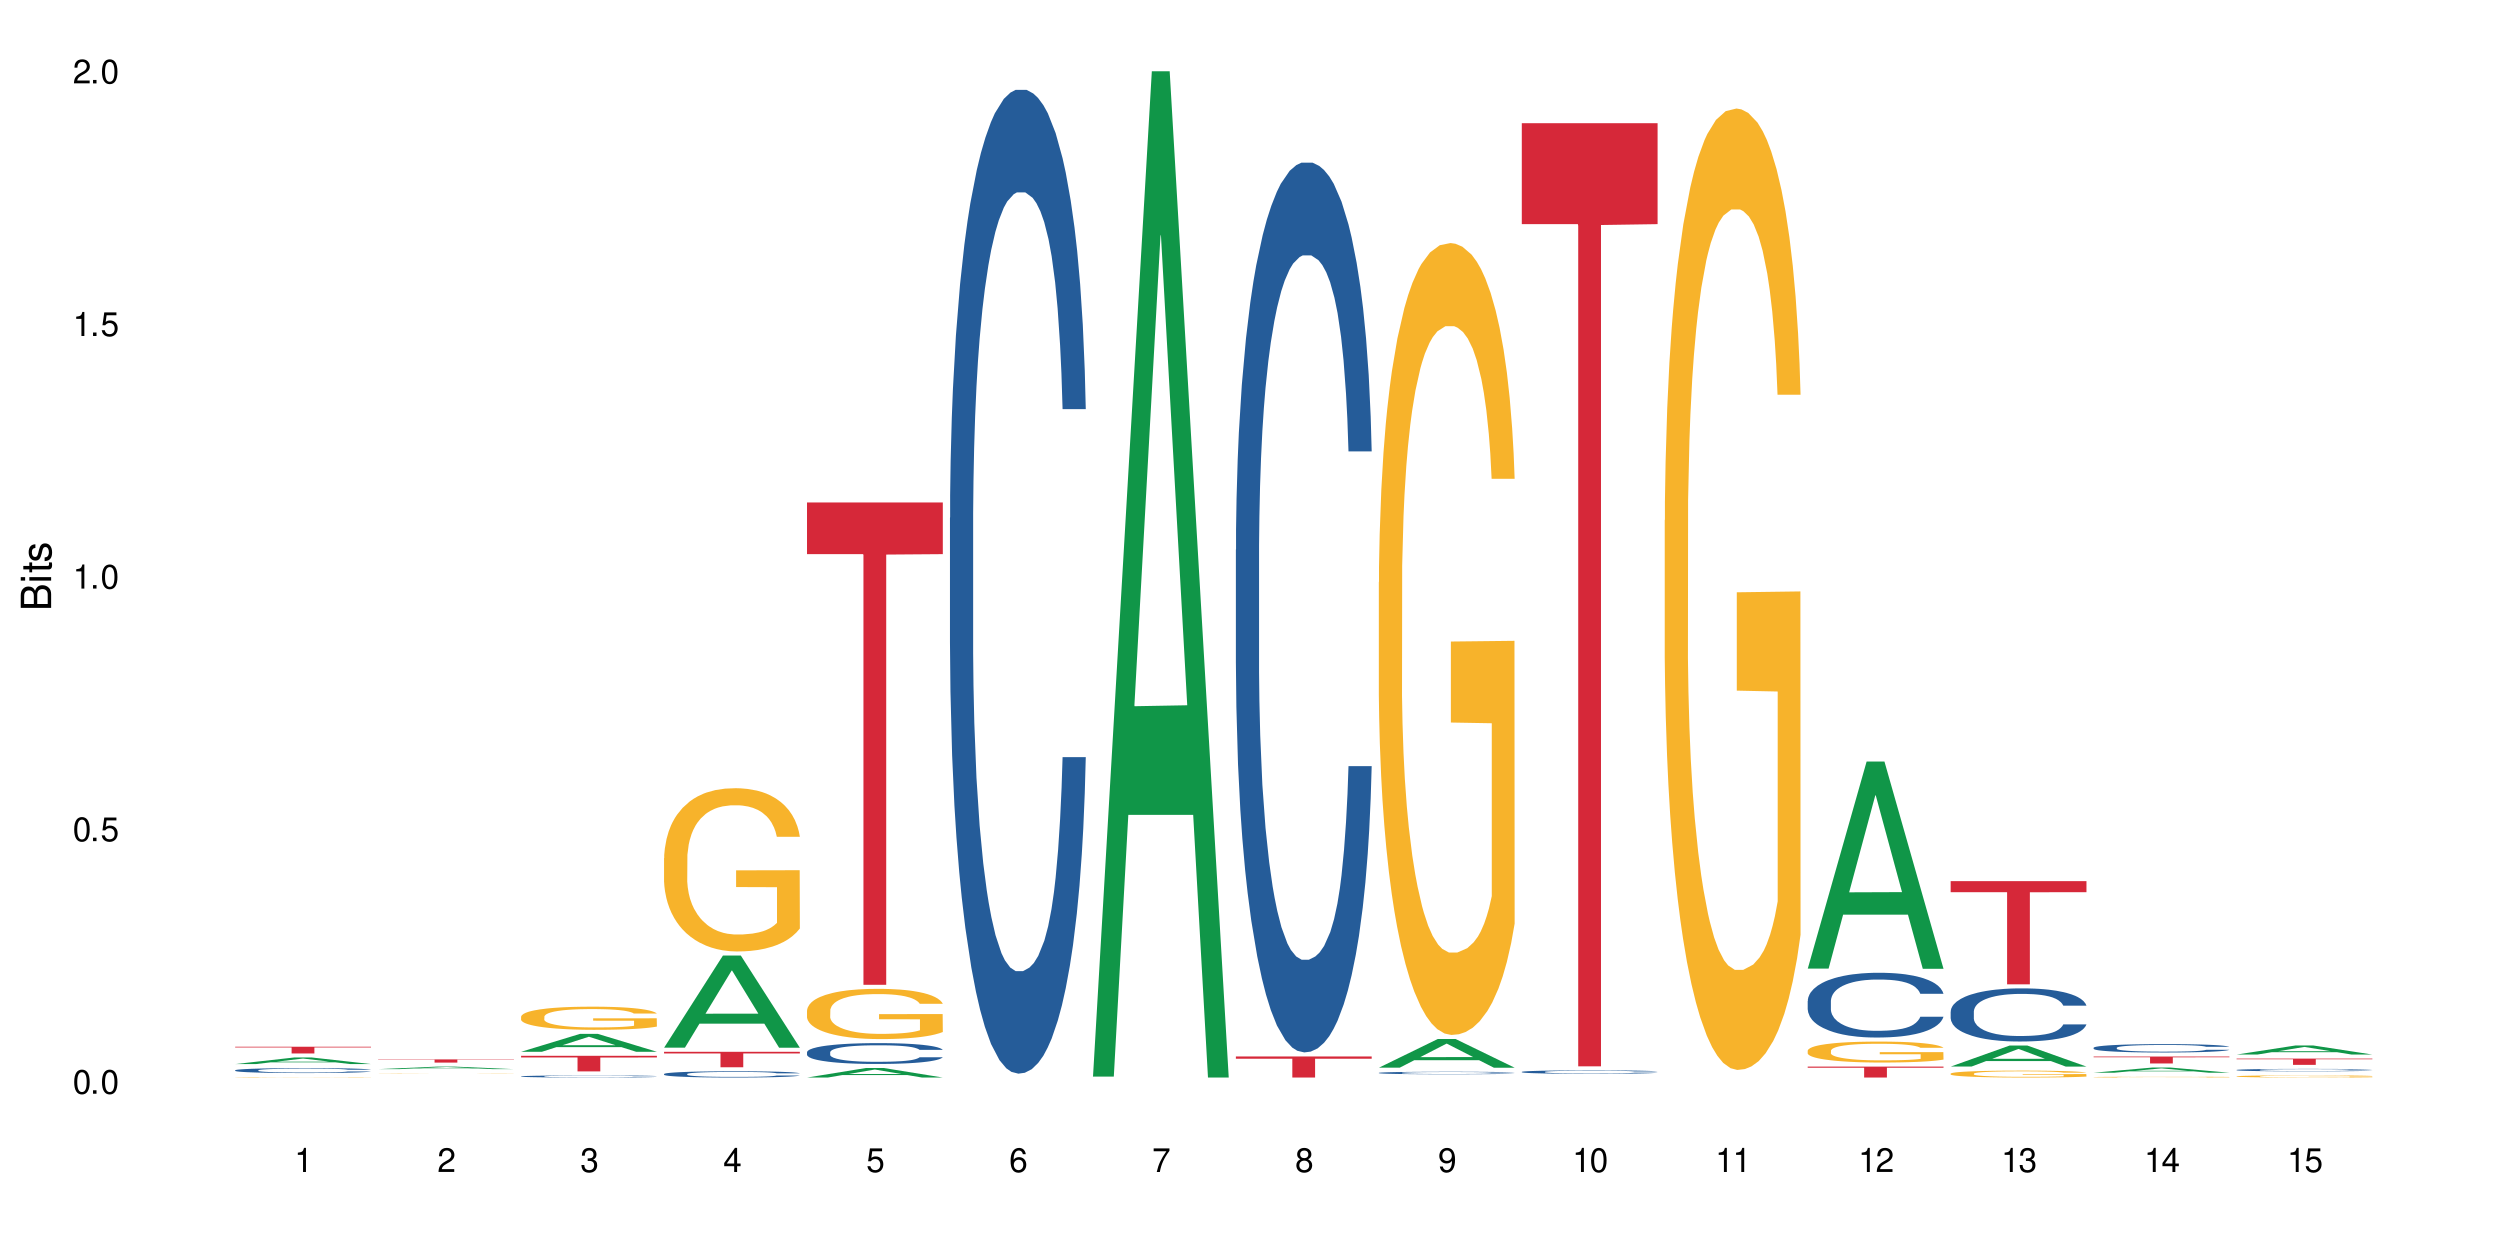 <?xml version="1.0" encoding="UTF-8"?>
<svg xmlns="http://www.w3.org/2000/svg" xmlns:xlink="http://www.w3.org/1999/xlink" width="720" height="360" viewBox="0 0 720 360">
<defs>
<g>
<g id="glyph-0-0">
</g>
<g id="glyph-0-1">
<path d="M 2.641 -6.938 C 2 -6.938 1.422 -6.656 1.078 -6.172 C 0.641 -5.562 0.406 -4.641 0.406 -3.359 C 0.406 -1.016 1.188 0.219 2.641 0.219 C 4.078 0.219 4.859 -1.016 4.859 -3.297 C 4.859 -4.641 4.656 -5.547 4.203 -6.172 C 3.844 -6.656 3.281 -6.938 2.641 -6.938 Z M 2.641 -6.188 C 3.547 -6.188 4 -5.25 4 -3.375 C 4 -1.406 3.562 -0.484 2.625 -0.484 C 1.734 -0.484 1.281 -1.438 1.281 -3.344 C 1.281 -5.25 1.734 -6.188 2.641 -6.188 Z M 2.641 -6.188 "/>
</g>
<g id="glyph-0-2">
<path d="M 1.828 -1 L 0.828 -1 L 0.828 0 L 1.828 0 Z M 1.828 -1 "/>
</g>
<g id="glyph-0-3">
<path d="M 4.562 -6.797 L 1.062 -6.797 L 0.547 -3.094 L 1.328 -3.094 C 1.719 -3.562 2.047 -3.734 2.578 -3.734 C 3.484 -3.734 4.062 -3.109 4.062 -2.094 C 4.062 -1.125 3.484 -0.531 2.578 -0.531 C 1.828 -0.531 1.375 -0.906 1.188 -1.672 L 0.328 -1.672 C 0.453 -1.109 0.547 -0.844 0.75 -0.594 C 1.125 -0.078 1.828 0.219 2.594 0.219 C 3.969 0.219 4.922 -0.781 4.922 -2.219 C 4.922 -3.562 4.031 -4.484 2.719 -4.484 C 2.25 -4.484 1.859 -4.359 1.469 -4.062 L 1.734 -5.969 L 4.562 -5.969 Z M 4.562 -6.797 "/>
</g>
<g id="glyph-0-4">
<path d="M 2.484 -4.938 L 2.484 0 L 3.328 0 L 3.328 -6.938 L 2.766 -6.938 C 2.469 -5.875 2.281 -5.734 0.984 -5.562 L 0.984 -4.938 Z M 2.484 -4.938 "/>
</g>
<g id="glyph-0-5">
<path d="M 4.859 -0.828 L 1.281 -0.828 C 1.359 -1.406 1.672 -1.781 2.5 -2.281 L 3.469 -2.828 C 4.406 -3.344 4.906 -4.062 4.906 -4.906 C 4.906 -5.484 4.672 -6.031 4.266 -6.406 C 3.859 -6.766 3.375 -6.938 2.719 -6.938 C 1.859 -6.938 1.219 -6.625 0.844 -6.031 C 0.609 -5.672 0.5 -5.234 0.484 -4.531 L 1.328 -4.531 C 1.359 -5.016 1.406 -5.281 1.531 -5.516 C 1.75 -5.938 2.188 -6.203 2.703 -6.203 C 3.469 -6.203 4.031 -5.641 4.031 -4.891 C 4.031 -4.344 3.719 -3.859 3.125 -3.516 L 2.234 -3 C 0.812 -2.172 0.406 -1.531 0.328 -0.016 L 4.859 -0.016 Z M 4.859 -0.828 "/>
</g>
<g id="glyph-0-6">
<path d="M 2.125 -3.188 L 2.578 -3.188 C 3.5 -3.188 3.984 -2.766 3.984 -1.922 C 3.984 -1.062 3.469 -0.531 2.594 -0.531 C 1.656 -0.531 1.203 -1 1.156 -2.016 L 0.312 -2.016 C 0.344 -1.453 0.438 -1.094 0.609 -0.781 C 0.953 -0.109 1.625 0.219 2.547 0.219 C 3.953 0.219 4.859 -0.625 4.859 -1.938 C 4.859 -2.828 4.516 -3.297 3.703 -3.594 C 4.344 -3.844 4.656 -4.328 4.656 -5.031 C 4.656 -6.219 3.875 -6.938 2.578 -6.938 C 1.203 -6.938 0.484 -6.172 0.453 -4.703 L 1.297 -4.703 C 1.312 -5.125 1.344 -5.359 1.453 -5.578 C 1.641 -5.969 2.062 -6.203 2.594 -6.203 C 3.344 -6.203 3.797 -5.75 3.797 -5 C 3.797 -4.516 3.609 -4.219 3.25 -4.047 C 3.016 -3.953 2.703 -3.922 2.125 -3.906 Z M 2.125 -3.188 "/>
</g>
<g id="glyph-0-7">
<path d="M 3.141 -1.672 L 3.141 0 L 3.984 0 L 3.984 -1.672 L 4.984 -1.672 L 4.984 -2.438 L 3.984 -2.438 L 3.984 -6.938 L 3.359 -6.938 L 0.266 -2.578 L 0.266 -1.672 Z M 3.141 -2.438 L 1 -2.438 L 3.141 -5.5 Z M 3.141 -2.438 "/>
</g>
<g id="glyph-0-8">
<path d="M 4.781 -5.125 C 4.609 -6.266 3.891 -6.938 2.844 -6.938 C 2.094 -6.938 1.422 -6.578 1.031 -5.953 C 0.594 -5.266 0.406 -4.422 0.406 -3.172 C 0.406 -2 0.578 -1.25 0.984 -0.641 C 1.359 -0.078 1.953 0.219 2.703 0.219 C 3.984 0.219 4.922 -0.75 4.922 -2.094 C 4.922 -3.375 4.062 -4.281 2.844 -4.281 C 2.172 -4.281 1.641 -4.031 1.281 -3.516 C 1.281 -5.234 1.828 -6.188 2.797 -6.188 C 3.391 -6.188 3.797 -5.797 3.938 -5.125 Z M 2.734 -3.531 C 3.547 -3.531 4.062 -2.953 4.062 -2.031 C 4.062 -1.156 3.484 -0.531 2.703 -0.531 C 1.922 -0.531 1.328 -1.188 1.328 -2.078 C 1.328 -2.938 1.906 -3.531 2.734 -3.531 Z M 2.734 -3.531 "/>
</g>
<g id="glyph-0-9">
<path d="M 4.984 -6.797 L 0.438 -6.797 L 0.438 -5.969 L 4.109 -5.969 C 2.5 -3.656 1.828 -2.234 1.328 0 L 2.219 0 C 2.594 -2.172 3.453 -4.047 4.984 -6.094 Z M 4.984 -6.797 "/>
</g>
<g id="glyph-0-10">
<path d="M 3.75 -3.656 C 4.469 -4.094 4.688 -4.438 4.688 -5.078 C 4.688 -6.172 3.844 -6.938 2.641 -6.938 C 1.438 -6.938 0.594 -6.172 0.594 -5.094 C 0.594 -4.438 0.812 -4.094 1.516 -3.656 C 0.734 -3.266 0.359 -2.703 0.359 -1.922 C 0.359 -0.656 1.281 0.219 2.641 0.219 C 3.984 0.219 4.922 -0.656 4.922 -1.922 C 4.922 -2.703 4.531 -3.266 3.75 -3.656 Z M 2.641 -6.188 C 3.359 -6.188 3.812 -5.75 3.812 -5.062 C 3.812 -4.406 3.344 -3.984 2.641 -3.984 C 1.922 -3.984 1.453 -4.406 1.453 -5.078 C 1.453 -5.75 1.922 -6.188 2.641 -6.188 Z M 2.641 -3.266 C 3.484 -3.266 4.062 -2.719 4.062 -1.906 C 4.062 -1.078 3.484 -0.531 2.625 -0.531 C 1.797 -0.531 1.219 -1.094 1.219 -1.906 C 1.219 -2.719 1.781 -3.266 2.641 -3.266 Z M 2.641 -3.266 "/>
</g>
<g id="glyph-0-11">
<path d="M 0.516 -1.578 C 0.672 -0.453 1.406 0.219 2.438 0.219 C 3.188 0.219 3.859 -0.141 4.266 -0.766 C 4.688 -1.453 4.891 -2.297 4.891 -3.547 C 4.891 -4.719 4.703 -5.453 4.312 -6.078 C 3.938 -6.641 3.344 -6.938 2.594 -6.938 C 1.297 -6.938 0.359 -5.969 0.359 -4.625 C 0.359 -3.344 1.234 -2.453 2.453 -2.453 C 3.094 -2.453 3.578 -2.672 4.016 -3.203 C 4 -1.484 3.469 -0.531 2.5 -0.531 C 1.906 -0.531 1.484 -0.906 1.359 -1.578 Z M 2.578 -6.203 C 3.375 -6.203 3.969 -5.531 3.969 -4.641 C 3.969 -3.797 3.391 -3.188 2.547 -3.188 C 1.734 -3.188 1.234 -3.766 1.234 -4.688 C 1.234 -5.562 1.797 -6.203 2.578 -6.203 Z M 2.578 -6.203 "/>
</g>
<g id="glyph-1-0">
</g>
<g id="glyph-1-1">
<path d="M 0 -0.953 L 0 -4.891 C 0 -5.719 -0.234 -6.344 -0.734 -6.797 C -1.188 -7.234 -1.812 -7.469 -2.5 -7.469 C -3.547 -7.469 -4.188 -7 -4.625 -5.875 C -4.984 -6.688 -5.625 -7.094 -6.531 -7.094 C -7.172 -7.094 -7.734 -6.859 -8.141 -6.391 C -8.562 -5.922 -8.75 -5.344 -8.75 -4.5 L -8.75 -0.953 Z M -4.984 -2.062 L -7.766 -2.062 L -7.766 -4.219 C -7.766 -4.844 -7.688 -5.203 -7.453 -5.5 C -7.219 -5.812 -6.859 -5.969 -6.375 -5.969 C -5.891 -5.969 -5.531 -5.812 -5.297 -5.5 C -5.062 -5.203 -4.984 -4.844 -4.984 -4.219 Z M -0.984 -2.062 L -4 -2.062 L -4 -4.781 C -4 -5.766 -3.438 -6.359 -2.484 -6.359 C -1.547 -6.359 -0.984 -5.766 -0.984 -4.781 Z M -0.984 -2.062 "/>
</g>
<g id="glyph-1-2">
<path d="M -6.281 -1.797 L -6.281 -0.797 L 0 -0.797 L 0 -1.797 Z M -8.75 -1.797 L -8.75 -0.797 L -7.484 -0.797 L -7.484 -1.797 Z M -8.75 -1.797 "/>
</g>
<g id="glyph-1-3">
<path d="M -6.281 -3.047 L -6.281 -2.016 L -8.016 -2.016 L -8.016 -1.016 L -6.281 -1.016 L -6.281 -0.172 L -5.469 -0.172 L -5.469 -1.016 L -0.719 -1.016 C -0.078 -1.016 0.281 -1.453 0.281 -2.234 C 0.281 -2.5 0.25 -2.719 0.188 -3.047 L -0.641 -3.047 C -0.609 -2.906 -0.594 -2.766 -0.594 -2.562 C -0.594 -2.141 -0.719 -2.016 -1.156 -2.016 L -5.469 -2.016 L -5.469 -3.047 Z M -6.281 -3.047 "/>
</g>
<g id="glyph-1-4">
<path d="M -4.531 -5.25 C -5.766 -5.25 -6.469 -4.422 -6.469 -2.969 C -6.469 -1.516 -5.719 -0.562 -4.547 -0.562 C -3.562 -0.562 -3.094 -1.062 -2.734 -2.562 L -2.516 -3.484 C -2.344 -4.188 -2.094 -4.469 -1.641 -4.469 C -1.047 -4.469 -0.641 -3.875 -0.641 -3 C -0.641 -2.453 -0.797 -2 -1.062 -1.75 C -1.25 -1.594 -1.422 -1.531 -1.875 -1.469 L -1.875 -0.406 C -0.422 -0.453 0.281 -1.266 0.281 -2.922 C 0.281 -4.5 -0.5 -5.516 -1.719 -5.516 C -2.656 -5.516 -3.172 -4.984 -3.469 -3.734 L -3.703 -2.766 C -3.891 -1.953 -4.156 -1.609 -4.594 -1.609 C -5.188 -1.609 -5.547 -2.125 -5.547 -2.938 C -5.547 -3.75 -5.203 -4.172 -4.531 -4.203 Z M -4.531 -5.25 "/>
</g>
</g>
</defs>
<rect x="-72" y="-36" width="864" height="432" fill="rgb(100%, 100%, 100%)" fill-opacity="1"/>
<path fill-rule="nonzero" fill="rgb(6.275%, 58.824%, 28.235%)" fill-opacity="1" d="M 67.73 306.449 L 67.773 306.449 L 84.695 304.559 L 89.836 304.559 L 106.844 306.453 L 100.867 306.453 L 96.605 305.957 L 77.926 305.957 L 73.75 306.449 L 67.73 306.449 L 79.723 305.754 L 94.895 305.75 L 87.328 304.867 L 87.246 304.867 L 87.16 304.871 L 79.684 305.75 L 79.723 305.754 Z M 67.73 306.449 "/>
<path fill-rule="nonzero" fill="rgb(14.51%, 36.078%, 60%)" fill-opacity="1" d="M 67.73 308.234 L 67.777 308.234 L 67.777 308.203 L 67.922 308.152 L 68.254 308.09 L 68.59 308.047 L 69.449 307.973 L 70.641 307.898 L 71.879 307.84 L 72.785 307.805 L 73.598 307.781 L 75.457 307.73 L 76.652 307.707 L 77.938 307.684 L 79.512 307.664 L 80.656 307.648 L 83.234 307.629 L 85.141 307.621 L 86.621 307.617 L 89.816 307.617 L 91.723 307.621 L 93.105 307.629 L 94.633 307.637 L 95.922 307.648 L 98.164 307.68 L 100.168 307.715 L 101.074 307.734 L 102.504 307.777 L 103.602 307.816 L 104.363 307.848 L 105.223 307.898 L 105.984 307.957 L 106.559 308.023 L 106.844 308.078 L 100.168 308.078 L 99.832 308.027 L 99.449 307.984 L 98.734 307.934 L 98.02 307.895 L 97.02 307.855 L 96.113 307.832 L 94.871 307.809 L 93.773 307.793 L 92.629 307.781 L 91.531 307.773 L 89.434 307.766 L 86.094 307.766 L 84.234 307.777 L 83.234 307.785 L 81.801 307.805 L 80.801 307.82 L 79.609 307.848 L 78.797 307.871 L 77.797 307.902 L 77.078 307.934 L 76.27 307.977 L 75.793 308.008 L 75.363 308.047 L 74.98 308.09 L 74.695 308.133 L 74.504 308.184 L 74.41 308.23 L 74.41 308.43 L 74.504 308.477 L 74.742 308.531 L 75.363 308.609 L 76.27 308.68 L 77.32 308.734 L 78.32 308.773 L 78.891 308.793 L 79.656 308.812 L 80.848 308.84 L 82.566 308.863 L 83.566 308.875 L 85.094 308.887 L 86.668 308.891 L 88.766 308.891 L 90.625 308.887 L 91.867 308.879 L 93.156 308.867 L 94.918 308.848 L 96.016 308.824 L 96.969 308.801 L 97.688 308.777 L 98.164 308.754 L 98.879 308.715 L 99.449 308.672 L 99.879 308.625 L 100.168 308.582 L 106.844 308.582 L 106.559 308.633 L 106.129 308.684 L 105.699 308.723 L 105.031 308.766 L 104.27 308.809 L 103.172 308.852 L 102.266 308.883 L 101.074 308.914 L 99.977 308.941 L 98.781 308.961 L 97.02 308.988 L 95.875 309 L 94.633 309.012 L 93.156 309.023 L 91.293 309.031 L 89.289 309.039 L 87.43 309.039 L 85.426 309.035 L 83.949 309.031 L 81.992 309.02 L 79.559 308.996 L 77.797 308.973 L 76.414 308.945 L 75.219 308.922 L 73.883 308.887 L 72.168 308.828 L 71.117 308.785 L 70.402 308.746 L 69.59 308.695 L 69.02 308.652 L 68.352 308.578 L 67.875 308.484 L 67.73 308.414 Z M 67.73 308.234 "/>
<path fill-rule="nonzero" fill="rgb(96.863%, 70.196%, 16.863%)" fill-opacity="1" d="M 67.73 310.258 L 67.777 310.258 L 67.969 310.25 L 68.445 310.242 L 69.066 310.238 L 69.734 310.234 L 70.164 310.23 L 70.879 310.227 L 71.5 310.223 L 73.074 310.219 L 75.078 310.215 L 76.172 310.211 L 77.414 310.211 L 79.18 310.207 L 79.988 310.207 L 82.469 310.203 L 94.441 310.203 L 95.969 310.207 L 98.402 310.207 L 99.926 310.211 L 101.359 310.215 L 102.504 310.215 L 103.648 310.219 L 104.602 310.223 L 105.414 310.227 L 106.129 310.234 L 106.559 310.238 L 106.844 310.242 L 100.215 310.242 L 99.832 310.238 L 99.402 310.234 L 97.973 310.227 L 97.258 310.227 L 95.922 310.223 L 94.777 310.219 L 91.961 310.219 L 90.387 310.215 L 86.906 310.215 L 84.617 310.219 L 82.328 310.219 L 80.992 310.223 L 79.703 310.223 L 78.273 310.227 L 77.32 310.23 L 76.793 310.234 L 76.125 310.234 L 75.648 310.238 L 75.125 310.242 L 74.84 310.246 L 74.457 310.254 L 74.41 310.277 L 74.551 310.281 L 74.84 310.285 L 75.219 310.289 L 75.793 310.297 L 76.363 310.297 L 77.367 310.305 L 78.227 310.305 L 78.891 310.309 L 80.18 310.312 L 80.703 310.312 L 81.945 310.316 L 84.809 310.316 L 86 310.32 L 90.34 310.32 L 93.203 310.316 L 97.066 310.316 L 98.066 310.312 L 99.449 310.312 L 100.262 310.309 L 100.262 310.281 L 88.48 310.281 L 88.48 310.27 L 106.797 310.27 L 106.844 310.312 L 105.844 310.316 L 104.602 310.32 L 103.41 310.324 L 102.168 310.324 L 100.406 310.328 L 98.973 310.328 L 96.781 310.332 L 82.898 310.332 L 81.371 310.328 L 79.848 310.328 L 77.938 310.324 L 76.699 310.324 L 74.121 310.316 L 72.977 310.316 L 71.453 310.309 L 70.641 310.305 L 69.879 310.301 L 69.305 310.297 L 68.781 310.293 L 68.016 310.285 L 67.828 310.281 L 67.73 310.277 Z M 67.73 310.258 "/>
<path fill-rule="nonzero" fill="rgb(83.922%, 15.686%, 22.353%)" fill-opacity="1" d="M 67.73 301.465 L 106.844 301.465 L 106.844 301.668 L 90.543 301.672 L 90.543 303.395 L 83.984 303.395 L 83.984 301.672 L 83.891 301.668 L 67.73 301.668 Z M 67.73 301.465 "/>
<path fill-rule="nonzero" fill="rgb(6.275%, 58.824%, 28.235%)" fill-opacity="1" d="M 108.902 307.914 L 108.945 307.914 L 125.867 307.184 L 131.008 307.184 L 148.016 307.914 L 142.039 307.914 L 137.777 307.723 L 119.098 307.723 L 114.922 307.914 L 108.902 307.914 L 120.895 307.645 L 136.062 307.645 L 128.5 307.305 L 128.418 307.301 L 120.855 307.645 L 120.895 307.645 Z M 108.902 307.914 "/>
<path fill-rule="nonzero" fill="rgb(14.51%, 36.078%, 60%)" fill-opacity="1" d="M 108.902 310.328 L 111.812 310.328 L 113.051 310.324 L 145.535 310.324 L 146.395 310.328 L 148.016 310.328 L 139.191 310.328 L 138.191 310.324 L 119.969 310.324 L 118.969 310.328 L 115.582 310.328 L 115.914 310.328 L 116.535 310.332 L 141.051 310.332 L 141.336 310.328 L 148.016 310.328 L 147.73 310.332 L 110.191 310.332 L 109.523 310.328 Z M 108.902 310.328 "/>
<path fill-rule="nonzero" fill="rgb(96.863%, 70.196%, 16.863%)" fill-opacity="1" d="M 108.902 309.113 L 108.949 309.113 L 109.141 309.109 L 109.617 309.105 L 110.238 309.102 L 110.906 309.098 L 111.336 309.094 L 112.051 309.094 L 112.672 309.09 L 114.246 309.09 L 116.25 309.086 L 117.344 309.082 L 121.16 309.082 L 123.641 309.078 L 135.613 309.078 L 137.141 309.082 L 141.098 309.082 L 142.531 309.086 L 143.676 309.086 L 144.82 309.09 L 145.773 309.09 L 146.586 309.094 L 147.301 309.098 L 147.73 309.102 L 148.016 309.102 L 141.004 309.102 L 140.574 309.098 L 139.859 309.098 L 139.145 309.094 L 138.43 309.094 L 137.094 309.09 L 134.516 309.09 L 133.133 309.086 L 125.789 309.086 L 124.453 309.09 L 120.875 309.09 L 119.445 309.094 L 118.488 309.098 L 117.297 309.098 L 116.82 309.102 L 116.297 309.105 L 116.008 309.105 L 115.629 309.113 L 115.582 309.125 L 115.723 309.129 L 116.008 309.133 L 116.391 309.133 L 116.965 309.137 L 117.535 309.141 L 118.539 309.141 L 119.395 309.145 L 120.062 309.145 L 121.352 309.148 L 123.117 309.148 L 124.406 309.152 L 137.426 309.152 L 138.238 309.148 L 140.621 309.148 L 141.434 309.145 L 141.434 309.129 L 129.652 309.129 L 129.652 309.121 L 147.969 309.121 L 148.016 309.148 L 147.016 309.152 L 145.773 309.152 L 144.582 309.156 L 141.578 309.156 L 140.145 309.16 L 122.543 309.16 L 121.02 309.156 L 117.871 309.156 L 116.582 309.152 L 115.293 309.152 L 114.148 309.148 L 113.387 309.148 L 112.625 309.145 L 111.812 309.145 L 111.051 309.141 L 110.477 309.141 L 109.953 309.137 L 109.188 309.129 L 108.996 309.129 L 108.902 309.125 Z M 108.902 309.113 "/>
<path fill-rule="nonzero" fill="rgb(83.922%, 15.686%, 22.353%)" fill-opacity="1" d="M 108.902 305.113 L 148.016 305.113 L 148.016 305.211 L 131.715 305.211 L 131.715 306.02 L 125.156 306.02 L 125.156 305.215 L 125.062 305.211 L 108.902 305.211 Z M 108.902 305.113 "/>
<path fill-rule="nonzero" fill="rgb(6.275%, 58.824%, 28.235%)" fill-opacity="1" d="M 150.074 302.91 L 150.117 302.906 L 167.039 297.758 L 172.18 297.758 L 189.188 302.914 L 183.211 302.914 L 178.949 301.57 L 160.27 301.57 L 156.09 302.91 L 150.074 302.91 L 162.066 301.012 L 177.234 301.008 L 169.672 298.602 L 169.59 298.594 L 169.504 298.609 L 162.027 301.008 L 162.066 301.012 Z M 150.074 302.91 "/>
<path fill-rule="nonzero" fill="rgb(14.51%, 36.078%, 60%)" fill-opacity="1" d="M 150.074 309.988 L 150.121 309.988 L 150.121 309.977 L 150.266 309.957 L 150.598 309.93 L 150.934 309.91 L 151.793 309.879 L 152.984 309.848 L 154.223 309.82 L 155.129 309.809 L 155.941 309.797 L 157.801 309.777 L 158.992 309.766 L 160.281 309.754 L 161.855 309.746 L 163 309.742 L 165.578 309.73 L 167.484 309.727 L 174.066 309.727 L 175.449 309.73 L 176.977 309.734 L 178.266 309.742 L 180.508 309.754 L 182.508 309.77 L 183.414 309.777 L 184.848 309.793 L 185.945 309.812 L 186.707 309.824 L 187.566 309.848 L 188.328 309.871 L 188.902 309.898 L 189.188 309.922 L 182.508 309.922 L 182.176 309.902 L 181.793 309.883 L 181.078 309.859 L 180.363 309.844 L 179.359 309.828 L 178.453 309.816 L 177.215 309.809 L 176.117 309.801 L 174.973 309.797 L 173.875 309.793 L 171.777 309.789 L 168.438 309.789 L 166.578 309.797 L 165.578 309.797 L 164.145 309.805 L 163.145 309.812 L 161.953 309.824 L 161.141 309.836 L 160.137 309.848 L 159.422 309.863 L 158.613 309.879 L 158.137 309.895 L 157.707 309.91 L 157.324 309.926 L 157.039 309.945 L 156.848 309.969 L 156.754 309.988 L 156.754 310.074 L 156.848 310.094 L 157.086 310.117 L 157.707 310.148 L 158.613 310.18 L 159.66 310.203 L 160.664 310.219 L 161.234 310.227 L 162 310.234 L 163.191 310.246 L 164.91 310.258 L 165.91 310.262 L 167.438 310.266 L 169.012 310.27 L 171.109 310.27 L 172.969 310.266 L 174.211 310.266 L 175.496 310.262 L 177.262 310.25 L 178.359 310.242 L 179.312 310.23 L 180.027 310.219 L 180.508 310.211 L 181.223 310.195 L 181.793 310.176 L 182.223 310.156 L 182.508 310.137 L 189.188 310.137 L 188.902 310.16 L 188.473 310.18 L 188.043 310.195 L 187.375 310.215 L 186.613 310.234 L 185.516 310.254 L 184.609 310.266 L 183.414 310.281 L 182.32 310.289 L 181.125 310.301 L 179.359 310.312 L 178.215 310.316 L 176.977 310.32 L 175.496 310.324 L 173.637 310.328 L 171.633 310.332 L 167.77 310.332 L 166.293 310.328 L 164.336 310.324 L 161.902 310.312 L 160.137 310.305 L 158.754 310.293 L 157.562 310.281 L 156.227 310.266 L 154.512 310.242 L 153.461 310.223 L 152.746 310.207 L 151.934 310.188 L 151.363 310.168 L 150.695 310.137 L 150.219 310.098 L 150.074 310.066 Z M 150.074 309.988 "/>
<path fill-rule="nonzero" fill="rgb(96.863%, 70.196%, 16.863%)" fill-opacity="1" d="M 150.074 292.777 L 150.121 292.77 L 150.121 292.648 L 150.312 292.375 L 150.789 291.996 L 151.41 291.688 L 152.078 291.441 L 152.508 291.312 L 153.223 291.133 L 153.844 290.996 L 155.418 290.723 L 157.418 290.465 L 158.516 290.355 L 159.758 290.254 L 161.523 290.137 L 162.332 290.094 L 164.812 289.996 L 167.629 289.938 L 170.727 289.918 L 172.16 289.926 L 174.113 289.949 L 176.785 290.016 L 178.312 290.078 L 179.504 290.137 L 180.746 290.215 L 182.27 290.34 L 183.703 290.484 L 184.848 290.633 L 185.992 290.812 L 186.945 291.008 L 187.758 291.223 L 188.473 291.48 L 188.902 291.691 L 189.188 291.906 L 182.559 291.906 L 182.176 291.691 L 181.746 291.527 L 181.031 291.328 L 180.316 291.18 L 179.602 291.062 L 178.266 290.906 L 177.121 290.809 L 175.688 290.723 L 174.305 290.668 L 172.73 290.633 L 171.777 290.617 L 169.25 290.617 L 166.961 290.66 L 165.625 290.711 L 164.672 290.758 L 163.336 290.852 L 162.523 290.926 L 162.047 290.973 L 160.617 291.16 L 159.66 291.332 L 159.137 291.449 L 158.469 291.633 L 157.992 291.797 L 157.469 292.039 L 157.18 292.223 L 156.801 292.637 L 156.754 293.734 L 156.895 293.965 L 157.18 294.215 L 157.562 294.434 L 158.137 294.668 L 158.707 294.844 L 159.711 295.082 L 160.566 295.238 L 161.234 295.344 L 162.523 295.508 L 163.047 295.562 L 164.289 295.672 L 165.578 295.758 L 167.148 295.832 L 168.344 295.867 L 170.25 295.898 L 172.684 295.898 L 175.547 295.863 L 177.359 295.812 L 178.598 295.766 L 179.41 295.723 L 180.41 295.656 L 181.125 295.594 L 181.793 295.527 L 182.605 295.422 L 182.605 293.965 L 170.824 293.961 L 170.824 293.277 L 189.141 293.27 L 189.188 295.656 L 188.188 295.82 L 186.945 295.977 L 185.754 296.098 L 184.512 296.203 L 182.746 296.32 L 181.316 296.391 L 179.121 296.477 L 177.121 296.531 L 175.02 296.57 L 173.16 296.586 L 170.965 296.594 L 169.012 296.582 L 166.91 296.543 L 165.242 296.496 L 163.715 296.434 L 162.191 296.355 L 160.281 296.227 L 159.043 296.125 L 157.754 295.996 L 156.465 295.844 L 155.32 295.68 L 154.559 295.551 L 153.793 295.406 L 152.984 295.223 L 152.219 295.016 L 151.648 294.824 L 151.125 294.613 L 150.742 294.41 L 150.359 294.137 L 150.168 293.918 L 150.074 293.727 Z M 150.074 292.777 "/>
<path fill-rule="nonzero" fill="rgb(83.922%, 15.686%, 22.353%)" fill-opacity="1" d="M 150.074 304.078 L 189.188 304.078 L 189.188 304.559 L 172.887 304.562 L 172.887 308.562 L 166.328 308.562 L 166.328 304.566 L 166.234 304.559 L 150.074 304.559 Z M 150.074 304.078 "/>
<path fill-rule="nonzero" fill="rgb(6.275%, 58.824%, 28.235%)" fill-opacity="1" d="M 191.246 301.727 L 191.289 301.699 L 208.211 275.188 L 213.352 275.188 L 230.359 301.75 L 224.383 301.75 L 220.121 294.816 L 201.441 294.816 L 197.262 301.727 L 191.246 301.727 L 203.238 291.949 L 218.406 291.926 L 210.844 279.527 L 210.762 279.504 L 210.676 279.578 L 203.195 291.926 L 203.238 291.949 Z M 191.246 301.727 "/>
<path fill-rule="nonzero" fill="rgb(14.51%, 36.078%, 60%)" fill-opacity="1" d="M 191.246 309.312 L 191.293 309.309 L 191.293 309.27 L 191.438 309.207 L 191.77 309.129 L 192.105 309.074 L 192.965 308.977 L 194.156 308.883 L 195.395 308.809 L 196.301 308.766 L 197.113 308.734 L 198.973 308.672 L 200.164 308.641 L 201.453 308.613 L 203.027 308.586 L 204.172 308.57 L 206.746 308.543 L 208.656 308.531 L 210.133 308.527 L 213.332 308.527 L 215.238 308.531 L 216.621 308.539 L 218.148 308.555 L 219.438 308.57 L 221.676 308.605 L 223.68 308.652 L 224.586 308.676 L 226.02 308.73 L 227.117 308.777 L 227.879 308.82 L 228.738 308.883 L 229.5 308.957 L 230.074 309.039 L 230.359 309.113 L 223.68 309.113 L 223.348 309.047 L 222.965 308.996 L 222.25 308.926 L 221.535 308.879 L 220.531 308.832 L 219.625 308.801 L 218.387 308.77 L 217.289 308.75 L 216.145 308.734 L 215.047 308.723 L 212.949 308.715 L 210.516 308.715 L 209.609 308.719 L 207.75 308.73 L 206.746 308.742 L 205.316 308.766 L 204.316 308.785 L 203.121 308.82 L 202.312 308.848 L 201.309 308.891 L 200.594 308.93 L 199.785 308.984 L 199.309 309.023 L 198.879 309.07 L 198.496 309.125 L 198.211 309.184 L 198.02 309.242 L 197.922 309.305 L 197.922 309.559 L 198.02 309.617 L 198.258 309.688 L 198.879 309.789 L 199.785 309.875 L 200.832 309.945 L 201.836 309.996 L 202.406 310.02 L 203.172 310.047 L 204.363 310.078 L 206.082 310.109 L 207.082 310.125 L 208.609 310.137 L 210.184 310.145 L 212.281 310.145 L 214.141 310.137 L 215.383 310.129 L 216.668 310.117 L 218.434 310.09 L 219.531 310.062 L 220.484 310.031 L 221.199 310 L 221.676 309.973 L 222.395 309.922 L 222.965 309.863 L 223.395 309.809 L 223.68 309.75 L 230.359 309.75 L 230.074 309.816 L 229.645 309.883 L 229.215 309.93 L 228.547 309.988 L 227.781 310.039 L 226.688 310.098 L 225.781 310.133 L 224.586 310.176 L 223.488 310.207 L 222.297 310.234 L 220.531 310.27 L 219.387 310.285 L 218.148 310.301 L 216.668 310.312 L 214.809 310.324 L 212.805 310.332 L 210.945 310.332 L 208.941 310.328 L 207.465 310.324 L 205.508 310.309 L 203.074 310.277 L 201.309 310.246 L 199.926 310.215 L 198.734 310.184 L 197.398 310.137 L 195.684 310.066 L 194.633 310.008 L 193.918 309.961 L 193.105 309.898 L 192.535 309.84 L 191.867 309.746 L 191.391 309.629 L 191.246 309.539 Z M 191.246 309.312 "/>
<path fill-rule="nonzero" fill="rgb(96.863%, 70.196%, 16.863%)" fill-opacity="1" d="M 191.246 247.141 L 191.293 247.098 L 191.293 246.238 L 191.484 244.305 L 191.961 241.645 L 192.582 239.453 L 193.25 237.734 L 193.68 236.832 L 194.395 235.543 L 195.016 234.602 L 196.59 232.668 L 198.59 230.863 L 199.688 230.09 L 200.93 229.359 L 202.695 228.543 L 203.504 228.242 L 205.984 227.555 L 208.801 227.129 L 211.898 227 L 213.332 227.043 L 215.285 227.215 L 217.957 227.684 L 219.484 228.113 L 220.676 228.543 L 221.918 229.102 L 223.441 229.961 L 224.875 230.992 L 226.02 232.023 L 227.164 233.312 L 228.117 234.688 L 228.93 236.188 L 229.645 237.992 L 230.074 239.496 L 230.359 241 L 223.73 241 L 223.348 239.496 L 222.918 238.336 L 222.203 236.918 L 221.488 235.887 L 220.77 235.07 L 219.438 233.957 L 218.293 233.27 L 216.859 232.668 L 215.477 232.281 L 213.902 232.023 L 212.949 231.938 L 210.422 231.938 L 208.133 232.238 L 206.797 232.582 L 205.84 232.926 L 204.508 233.57 L 203.695 234.086 L 203.219 234.43 L 201.789 235.758 L 200.832 236.961 L 200.309 237.777 L 199.641 239.066 L 199.164 240.227 L 198.641 241.945 L 198.352 243.23 L 197.973 246.152 L 197.922 253.883 L 198.066 255.516 L 198.352 257.277 L 198.734 258.82 L 199.309 260.453 L 199.879 261.699 L 200.883 263.375 L 201.738 264.492 L 202.406 265.219 L 203.695 266.379 L 204.219 266.766 L 205.461 267.539 L 206.746 268.141 L 208.32 268.656 L 209.516 268.914 L 211.422 269.129 L 213.855 269.129 L 216.719 268.871 L 218.531 268.527 L 219.77 268.184 L 220.582 267.883 L 221.582 267.41 L 222.297 266.98 L 222.965 266.508 L 223.777 265.777 L 223.777 255.516 L 211.996 255.473 L 211.996 250.66 L 230.312 250.617 L 230.359 267.41 L 229.355 268.57 L 228.117 269.688 L 226.926 270.547 L 225.684 271.277 L 223.918 272.094 L 222.488 272.609 L 220.293 273.207 L 218.293 273.594 L 216.191 273.852 L 214.332 273.98 L 212.137 274.023 L 210.184 273.938 L 208.082 273.68 L 206.414 273.336 L 204.887 272.906 L 203.359 272.352 L 201.453 271.449 L 200.215 270.719 L 198.926 269.816 L 197.637 268.742 L 196.492 267.582 L 195.73 266.68 L 194.965 265.648 L 194.156 264.363 L 193.391 262.902 L 192.82 261.57 L 192.297 260.066 L 191.914 258.648 L 191.531 256.719 L 191.34 255.172 L 191.246 253.84 Z M 191.246 247.141 "/>
<path fill-rule="nonzero" fill="rgb(83.922%, 15.686%, 22.353%)" fill-opacity="1" d="M 191.246 302.914 L 230.359 302.914 L 230.359 303.391 L 214.059 303.395 L 214.059 307.363 L 207.5 307.363 L 207.5 303.398 L 207.402 303.391 L 191.246 303.391 Z M 191.246 302.914 "/>
<path fill-rule="nonzero" fill="rgb(6.275%, 58.824%, 28.235%)" fill-opacity="1" d="M 232.418 310.328 L 232.461 310.328 L 249.383 307.586 L 254.523 307.586 L 271.531 310.332 L 265.555 310.332 L 261.293 309.617 L 242.613 309.617 L 238.434 310.328 L 232.418 310.328 L 244.41 309.32 L 259.578 309.316 L 252.016 308.035 L 251.934 308.035 L 251.848 308.043 L 244.367 309.316 L 244.41 309.32 Z M 232.418 310.328 "/>
<path fill-rule="nonzero" fill="rgb(14.51%, 36.078%, 60%)" fill-opacity="1" d="M 232.418 303.031 L 232.465 303.027 L 232.465 302.895 L 232.609 302.688 L 232.941 302.426 L 233.277 302.242 L 234.133 301.918 L 235.328 301.605 L 236.566 301.363 L 237.473 301.223 L 238.285 301.113 L 240.145 300.91 L 241.336 300.805 L 242.625 300.711 L 244.199 300.617 L 245.344 300.562 L 247.918 300.477 L 249.828 300.438 L 251.305 300.422 L 254.504 300.422 L 256.41 300.441 L 257.793 300.473 L 259.32 300.516 L 260.609 300.562 L 262.848 300.684 L 264.852 300.84 L 265.758 300.926 L 267.191 301.098 L 268.285 301.262 L 269.051 301.402 L 269.91 301.605 L 270.672 301.852 L 271.246 302.133 L 271.531 302.367 L 264.852 302.367 L 264.52 302.148 L 264.137 301.98 L 263.422 301.754 L 262.707 301.594 L 261.703 301.438 L 260.797 301.332 L 259.559 301.227 L 258.461 301.16 L 257.316 301.113 L 256.219 301.078 L 254.121 301.047 L 251.688 301.047 L 250.781 301.059 L 248.922 301.102 L 247.918 301.141 L 246.488 301.219 L 245.488 301.289 L 244.293 301.398 L 243.484 301.492 L 242.48 301.633 L 241.766 301.762 L 240.957 301.941 L 240.48 302.078 L 240.051 302.23 L 239.668 302.414 L 239.383 302.605 L 239.191 302.809 L 239.094 303.004 L 239.094 303.855 L 239.191 304.055 L 239.43 304.285 L 240.051 304.617 L 240.957 304.91 L 242.004 305.141 L 243.008 305.305 L 243.578 305.383 L 244.344 305.469 L 245.535 305.578 L 247.25 305.688 L 248.254 305.73 L 249.781 305.777 L 251.355 305.797 L 253.453 305.797 L 255.312 305.777 L 256.555 305.75 L 257.84 305.703 L 259.605 305.613 L 260.703 305.523 L 261.656 305.418 L 262.371 305.316 L 262.848 305.227 L 263.566 305.059 L 264.137 304.871 L 264.566 304.68 L 264.852 304.492 L 271.531 304.492 L 271.246 304.711 L 270.816 304.926 L 270.387 305.086 L 269.719 305.277 L 268.953 305.445 L 267.859 305.641 L 266.953 305.766 L 265.758 305.902 L 264.66 306.008 L 263.469 306.102 L 261.703 306.211 L 260.559 306.266 L 259.32 306.312 L 257.84 306.359 L 255.98 306.395 L 253.977 306.418 L 252.117 306.422 L 250.113 306.414 L 248.637 306.391 L 246.68 306.34 L 244.246 306.242 L 242.48 306.137 L 241.098 306.035 L 239.906 305.926 L 238.57 305.777 L 236.852 305.535 L 235.805 305.348 L 235.09 305.195 L 234.277 304.98 L 233.707 304.789 L 233.039 304.48 L 232.559 304.094 L 232.418 303.789 Z M 232.418 303.031 "/>
<path fill-rule="nonzero" fill="rgb(96.863%, 70.196%, 16.863%)" fill-opacity="1" d="M 232.418 290.984 L 232.465 290.973 L 232.465 290.707 L 232.656 290.113 L 233.133 289.293 L 233.754 288.617 L 234.422 288.09 L 234.852 287.812 L 235.566 287.418 L 236.188 287.125 L 237.758 286.531 L 239.762 285.977 L 240.859 285.738 L 242.102 285.512 L 243.863 285.262 L 244.676 285.168 L 247.156 284.957 L 249.969 284.824 L 253.07 284.785 L 254.504 284.801 L 256.457 284.852 L 259.129 284.996 L 260.656 285.129 L 261.848 285.262 L 263.086 285.434 L 264.613 285.699 L 266.047 286.016 L 267.191 286.332 L 268.336 286.73 L 269.289 287.152 L 270.098 287.613 L 270.816 288.168 L 271.246 288.633 L 271.531 289.094 L 264.898 289.094 L 264.52 288.633 L 264.09 288.273 L 263.375 287.84 L 262.66 287.523 L 261.941 287.27 L 260.609 286.926 L 259.461 286.715 L 258.031 286.531 L 256.648 286.41 L 255.074 286.332 L 254.121 286.305 L 251.594 286.305 L 249.305 286.398 L 247.969 286.504 L 247.012 286.609 L 245.676 286.809 L 244.867 286.965 L 244.391 287.074 L 242.957 287.48 L 242.004 287.852 L 241.48 288.102 L 240.812 288.5 L 240.336 288.855 L 239.812 289.387 L 239.523 289.781 L 239.145 290.68 L 239.094 293.059 L 239.238 293.562 L 239.523 294.102 L 239.906 294.578 L 240.48 295.082 L 241.051 295.465 L 242.051 295.98 L 242.91 296.324 L 243.578 296.547 L 244.867 296.906 L 245.391 297.023 L 246.633 297.262 L 247.918 297.445 L 249.492 297.605 L 250.688 297.684 L 252.594 297.75 L 255.027 297.75 L 257.887 297.672 L 259.699 297.566 L 260.941 297.461 L 261.754 297.367 L 262.754 297.223 L 263.469 297.09 L 264.137 296.945 L 264.949 296.719 L 264.949 293.562 L 253.168 293.547 L 253.168 292.066 L 271.484 292.055 L 271.531 297.223 L 270.527 297.578 L 269.289 297.922 L 268.098 298.188 L 266.855 298.41 L 265.09 298.664 L 263.66 298.82 L 261.465 299.008 L 259.461 299.125 L 257.363 299.203 L 255.504 299.246 L 253.309 299.258 L 251.355 299.23 L 249.254 299.152 L 247.586 299.047 L 246.059 298.914 L 244.531 298.742 L 242.625 298.465 L 241.387 298.238 L 240.098 297.961 L 238.809 297.633 L 237.664 297.273 L 236.902 296.996 L 236.137 296.68 L 235.328 296.285 L 234.562 295.836 L 233.992 295.426 L 233.465 294.961 L 233.086 294.527 L 232.703 293.93 L 232.512 293.457 L 232.418 293.047 Z M 232.418 290.984 "/>
<path fill-rule="nonzero" fill="rgb(83.922%, 15.686%, 22.353%)" fill-opacity="1" d="M 232.418 144.719 L 271.531 144.719 L 271.531 159.59 L 255.23 159.719 L 255.23 283.621 L 248.672 283.621 L 248.672 159.848 L 248.574 159.59 L 232.418 159.59 Z M 232.418 144.719 "/>
<path fill-rule="nonzero" fill="rgb(14.51%, 36.078%, 60%)" fill-opacity="1" d="M 273.59 149.168 L 273.637 148.906 L 273.637 142.691 L 273.781 132.852 L 274.113 120.418 L 274.449 111.871 L 275.305 96.594 L 276.5 81.832 L 277.738 70.438 L 278.645 63.703 L 279.457 58.523 L 281.316 48.941 L 282.508 44.02 L 283.797 39.617 L 285.371 35.215 L 286.516 32.625 L 289.09 28.48 L 291 26.668 L 292.477 25.891 L 295.672 25.891 L 297.582 26.926 L 298.965 28.223 L 300.492 30.293 L 301.777 32.625 L 304.02 38.32 L 306.023 45.574 L 306.93 49.719 L 308.363 57.746 L 309.457 65.516 L 310.223 72.25 L 311.082 81.832 L 311.844 93.484 L 312.414 106.691 L 312.703 117.828 L 306.023 117.828 L 305.691 107.469 L 305.309 99.441 L 304.594 88.824 L 303.879 81.312 L 302.875 73.801 L 301.969 68.883 L 300.73 63.961 L 299.633 60.852 L 298.488 58.523 L 297.391 56.969 L 295.293 55.414 L 292.859 55.414 L 291.953 55.934 L 290.094 58.004 L 289.09 59.816 L 287.66 63.441 L 286.66 66.809 L 285.465 71.988 L 284.656 76.391 L 283.652 83.125 L 282.938 89.082 L 282.129 97.629 L 281.648 104.102 L 281.223 111.355 L 280.84 119.902 L 280.555 128.965 L 280.363 138.547 L 280.266 147.871 L 280.266 188.012 L 280.363 197.336 L 280.602 208.215 L 281.223 224.012 L 282.129 237.738 L 283.176 248.613 L 284.18 256.383 L 284.75 260.012 L 285.516 264.152 L 286.707 269.332 L 288.422 274.512 L 289.426 276.586 L 290.953 278.656 L 292.527 279.691 L 294.625 279.691 L 296.484 278.656 L 297.727 277.363 L 299.012 275.289 L 300.777 270.887 L 301.875 266.742 L 302.828 261.824 L 303.543 256.902 L 304.02 252.758 L 304.738 244.73 L 305.309 235.926 L 305.738 226.859 L 306.023 218.055 L 312.703 218.055 L 312.414 228.414 L 311.988 238.516 L 311.559 246.023 L 310.891 255.09 L 310.125 263.117 L 309.027 272.184 L 308.121 278.141 L 306.93 284.613 L 305.832 289.535 L 304.641 293.938 L 302.875 299.117 L 301.73 301.707 L 300.492 304.039 L 299.012 306.109 L 297.152 307.922 L 295.148 308.957 L 293.289 309.215 L 291.285 308.699 L 289.805 307.664 L 287.852 305.332 L 285.418 300.672 L 283.652 295.75 L 282.27 290.828 L 281.078 285.648 L 279.742 278.656 L 278.023 267.262 L 276.977 258.457 L 276.262 251.203 L 275.449 241.105 L 274.875 232.039 L 274.211 217.539 L 273.73 199.148 L 273.59 184.906 Z M 273.59 149.168 "/>
<path fill-rule="nonzero" fill="rgb(6.275%, 58.824%, 28.235%)" fill-opacity="1" d="M 314.762 310.059 L 314.801 309.789 L 331.727 20.527 L 336.867 20.527 L 353.875 310.332 L 347.898 310.332 L 343.637 234.684 L 324.957 234.684 L 320.777 310.059 L 314.762 310.059 L 326.754 203.391 L 341.922 203.117 L 334.359 67.875 L 334.273 67.602 L 334.191 68.418 L 326.711 203.117 L 326.754 203.391 Z M 314.762 310.059 "/>
<path fill-rule="nonzero" fill="rgb(14.51%, 36.078%, 60%)" fill-opacity="1" d="M 355.934 158.34 L 355.98 158.105 L 355.98 152.484 L 356.125 143.582 L 356.457 132.34 L 356.789 124.609 L 357.648 110.789 L 358.844 97.438 L 360.082 87.133 L 360.988 81.043 L 361.801 76.355 L 363.66 67.691 L 364.852 63.238 L 366.141 59.258 L 367.715 55.277 L 368.859 52.934 L 371.434 49.184 L 373.344 47.547 L 374.82 46.844 L 378.016 46.844 L 379.926 47.781 L 381.309 48.949 L 382.836 50.824 L 384.121 52.934 L 386.363 58.086 L 388.367 64.645 L 389.273 68.395 L 390.703 75.652 L 391.801 82.68 L 392.566 88.77 L 393.422 97.438 L 394.188 107.977 L 394.758 119.926 L 395.047 129.996 L 388.367 129.996 L 388.035 120.629 L 387.652 113.367 L 386.938 103.762 L 386.223 96.969 L 385.219 90.176 L 384.312 85.727 L 383.074 81.277 L 381.977 78.465 L 380.832 76.355 L 379.734 74.953 L 377.637 73.547 L 375.203 73.547 L 374.297 74.016 L 372.438 75.887 L 371.434 77.527 L 370.004 80.809 L 369 83.852 L 367.809 88.535 L 367 92.52 L 365.996 98.609 L 365.281 103.996 L 364.469 111.727 L 363.992 117.582 L 363.562 124.141 L 363.184 131.871 L 362.895 140.07 L 362.707 148.734 L 362.609 157.168 L 362.609 193.473 L 362.707 201.906 L 362.945 211.746 L 363.562 226.031 L 364.469 238.445 L 365.52 248.285 L 366.52 255.312 L 367.094 258.59 L 367.855 262.34 L 369.051 267.023 L 370.766 271.707 L 371.77 273.582 L 373.293 275.457 L 374.867 276.395 L 376.969 276.395 L 378.828 275.457 L 380.066 274.285 L 381.355 272.41 L 383.121 268.43 L 384.219 264.68 L 385.172 260.23 L 385.887 255.781 L 386.363 252.031 L 387.078 244.77 L 387.652 236.809 L 388.082 228.609 L 388.367 220.645 L 395.047 220.645 L 394.758 230.016 L 394.328 239.148 L 393.902 245.941 L 393.234 254.141 L 392.469 261.402 L 391.371 269.602 L 390.465 274.988 L 389.273 280.844 L 388.176 285.293 L 386.984 289.277 L 385.219 293.961 L 384.074 296.305 L 382.836 298.41 L 381.355 300.285 L 379.496 301.926 L 377.492 302.863 L 375.633 303.098 L 373.629 302.629 L 372.148 301.691 L 370.195 299.582 L 367.762 295.367 L 365.996 290.914 L 364.613 286.465 L 363.422 281.781 L 362.086 275.457 L 360.367 265.148 L 359.32 257.188 L 358.602 250.629 L 357.793 241.492 L 357.219 233.293 L 356.551 220.176 L 356.074 203.547 L 355.934 190.664 Z M 355.934 158.34 "/>
<path fill-rule="nonzero" fill="rgb(83.922%, 15.686%, 22.353%)" fill-opacity="1" d="M 355.934 304.258 L 395.047 304.258 L 395.047 304.91 L 378.746 304.914 L 378.746 310.332 L 372.188 310.332 L 372.188 304.922 L 372.09 304.91 L 355.934 304.91 Z M 355.934 304.258 "/>
<path fill-rule="nonzero" fill="rgb(6.275%, 58.824%, 28.235%)" fill-opacity="1" d="M 397.105 307.496 L 397.145 307.488 L 414.07 299.234 L 419.211 299.234 L 436.219 307.504 L 430.242 307.504 L 425.98 305.344 L 407.301 305.344 L 403.121 307.496 L 397.105 307.496 L 409.098 304.449 L 424.266 304.441 L 416.703 300.582 L 416.617 300.574 L 416.535 300.598 L 409.055 304.441 L 409.098 304.449 Z M 397.105 307.496 "/>
<path fill-rule="nonzero" fill="rgb(14.51%, 36.078%, 60%)" fill-opacity="1" d="M 397.105 308.98 L 397.152 308.98 L 397.152 308.965 L 397.293 308.938 L 397.629 308.906 L 397.961 308.887 L 398.82 308.848 L 400.012 308.809 L 401.254 308.781 L 402.16 308.762 L 402.973 308.75 L 404.832 308.727 L 406.023 308.711 L 407.312 308.703 L 408.887 308.691 L 410.031 308.684 L 412.605 308.672 L 414.516 308.668 L 421.098 308.668 L 422.48 308.672 L 424.008 308.676 L 425.293 308.684 L 427.535 308.699 L 429.539 308.715 L 430.445 308.727 L 431.875 308.746 L 432.973 308.766 L 433.738 308.785 L 434.594 308.809 L 435.359 308.84 L 435.93 308.871 L 436.219 308.902 L 429.539 308.902 L 429.207 308.875 L 428.824 308.855 L 428.109 308.828 L 427.395 308.809 L 426.391 308.789 L 425.484 308.777 L 424.246 308.762 L 423.148 308.754 L 422.004 308.75 L 420.906 308.746 L 418.809 308.742 L 415.469 308.742 L 413.609 308.75 L 412.605 308.754 L 411.176 308.762 L 410.172 308.77 L 408.98 308.785 L 408.172 308.797 L 407.168 308.812 L 406.453 308.828 L 405.641 308.848 L 405.164 308.867 L 404.734 308.883 L 404.355 308.906 L 404.066 308.93 L 403.879 308.953 L 403.781 308.977 L 403.781 309.078 L 403.879 309.105 L 404.117 309.133 L 404.734 309.172 L 405.641 309.207 L 406.691 309.234 L 407.691 309.254 L 408.266 309.262 L 409.027 309.273 L 410.223 309.289 L 411.938 309.301 L 412.941 309.305 L 414.465 309.312 L 420 309.312 L 421.238 309.309 L 422.527 309.301 L 424.293 309.293 L 425.391 309.281 L 426.344 309.27 L 427.059 309.254 L 427.535 309.246 L 428.25 309.223 L 428.824 309.203 L 429.254 309.18 L 429.539 309.156 L 436.219 309.156 L 435.93 309.184 L 435.5 309.207 L 435.07 309.227 L 434.406 309.25 L 433.641 309.27 L 432.543 309.293 L 431.637 309.309 L 430.445 309.328 L 429.348 309.34 L 428.156 309.352 L 426.391 309.363 L 425.246 309.371 L 424.008 309.375 L 422.527 309.383 L 420.668 309.387 L 418.664 309.387 L 416.805 309.391 L 414.801 309.387 L 413.32 309.387 L 411.367 309.379 L 408.934 309.367 L 407.168 309.355 L 405.785 309.344 L 404.594 309.328 L 403.258 309.312 L 401.539 309.281 L 400.492 309.258 L 399.773 309.242 L 398.965 309.215 L 398.391 309.191 L 397.723 309.156 L 397.246 309.109 L 397.105 309.07 Z M 397.105 308.98 "/>
<path fill-rule="nonzero" fill="rgb(96.863%, 70.196%, 16.863%)" fill-opacity="1" d="M 397.105 167.684 L 397.152 167.473 L 397.152 163.309 L 397.344 153.938 L 397.82 141.023 L 398.441 130.398 L 399.105 122.07 L 399.535 117.695 L 400.254 111.445 L 400.871 106.863 L 402.445 97.492 L 404.449 88.742 L 405.547 84.992 L 406.785 81.453 L 408.551 77.496 L 409.363 76.039 L 411.844 72.707 L 414.656 70.621 L 417.758 69.996 L 419.188 70.207 L 421.145 71.039 L 423.816 73.328 L 425.34 75.414 L 426.535 77.496 L 427.773 80.203 L 429.301 84.367 L 430.73 89.367 L 431.875 94.367 L 433.02 100.617 L 433.977 107.281 L 434.785 114.57 L 435.5 123.316 L 435.93 130.609 L 436.219 137.898 L 429.586 137.898 L 429.207 130.609 L 428.777 124.984 L 428.059 118.109 L 427.344 113.113 L 426.629 109.156 L 425.293 103.738 L 424.148 100.406 L 422.719 97.492 L 421.336 95.617 L 419.762 94.367 L 418.809 93.949 L 416.277 93.949 L 413.988 95.406 L 412.652 97.074 L 411.699 98.742 L 410.363 101.863 L 409.555 104.363 L 409.078 106.031 L 407.645 112.488 L 406.691 118.32 L 406.168 122.277 L 405.5 128.523 L 405.023 134.148 L 404.496 142.48 L 404.211 148.73 L 403.828 162.891 L 403.781 200.383 L 403.926 208.297 L 404.211 216.84 L 404.594 224.336 L 405.164 232.25 L 405.738 238.293 L 406.738 246.414 L 407.598 251.828 L 408.266 255.371 L 409.555 260.996 L 410.078 262.867 L 411.316 266.617 L 412.605 269.535 L 414.18 272.035 L 415.371 273.281 L 417.281 274.324 L 419.715 274.324 L 422.574 273.074 L 424.387 271.41 L 425.629 269.742 L 426.438 268.285 L 427.441 265.992 L 428.156 263.91 L 428.824 261.617 L 429.633 258.078 L 429.633 208.297 L 417.852 208.09 L 417.852 184.762 L 436.168 184.555 L 436.219 265.992 L 435.215 271.617 L 433.977 277.031 L 432.781 281.199 L 431.543 284.738 L 429.777 288.695 L 428.348 291.195 L 426.152 294.113 L 424.148 295.984 L 422.051 297.234 L 420.191 297.859 L 417.996 298.07 L 416.039 297.652 L 413.941 296.402 L 412.273 294.734 L 410.746 292.652 L 409.219 289.945 L 407.312 285.57 L 406.07 282.031 L 404.785 277.656 L 403.496 272.449 L 402.352 266.824 L 401.586 262.453 L 400.824 257.453 L 400.012 251.203 L 399.25 244.125 L 398.68 237.668 L 398.152 230.375 L 397.773 223.504 L 397.391 214.129 L 397.199 206.633 L 397.105 200.176 Z M 397.105 167.684 "/>
<path fill-rule="nonzero" fill="rgb(14.51%, 36.078%, 60%)" fill-opacity="1" d="M 438.277 308.695 L 438.324 308.691 L 438.324 308.672 L 438.465 308.637 L 438.801 308.594 L 439.133 308.562 L 439.992 308.508 L 441.184 308.457 L 442.426 308.418 L 443.332 308.395 L 444.141 308.375 L 446.004 308.344 L 447.195 308.324 L 448.484 308.309 L 450.059 308.293 L 451.203 308.285 L 453.777 308.27 L 455.688 308.266 L 457.164 308.262 L 460.359 308.262 L 462.27 308.266 L 463.652 308.27 L 465.176 308.277 L 466.465 308.285 L 468.707 308.305 L 470.711 308.332 L 471.617 308.344 L 473.047 308.375 L 474.145 308.402 L 474.91 308.426 L 475.766 308.457 L 476.531 308.5 L 477.102 308.543 L 477.387 308.582 L 470.711 308.582 L 470.375 308.547 L 469.996 308.52 L 469.281 308.48 L 468.562 308.457 L 467.562 308.43 L 466.656 308.414 L 465.418 308.395 L 464.32 308.383 L 463.176 308.375 L 462.078 308.371 L 459.977 308.363 L 457.547 308.363 L 456.641 308.367 L 454.781 308.375 L 453.777 308.379 L 452.348 308.395 L 451.344 308.406 L 450.152 308.422 L 449.34 308.438 L 448.34 308.461 L 447.625 308.484 L 446.812 308.512 L 446.336 308.535 L 445.906 308.562 L 445.527 308.59 L 445.238 308.621 L 445.047 308.656 L 444.953 308.688 L 444.953 308.828 L 445.047 308.863 L 445.289 308.902 L 445.906 308.957 L 446.812 309.004 L 447.863 309.043 L 448.863 309.07 L 449.438 309.082 L 450.199 309.098 L 451.395 309.113 L 453.109 309.133 L 454.113 309.141 L 455.637 309.148 L 457.211 309.152 L 459.312 309.152 L 461.172 309.148 L 462.41 309.145 L 463.699 309.137 L 465.465 309.121 L 466.562 309.105 L 467.516 309.09 L 468.23 309.07 L 468.707 309.055 L 469.422 309.027 L 469.996 308.996 L 470.426 308.965 L 470.711 308.934 L 477.387 308.934 L 477.102 308.973 L 476.672 309.008 L 476.242 309.031 L 475.574 309.066 L 474.812 309.094 L 473.715 309.125 L 472.809 309.145 L 471.617 309.168 L 470.52 309.184 L 469.328 309.199 L 467.562 309.219 L 466.418 309.227 L 465.176 309.234 L 463.699 309.242 L 461.84 309.25 L 459.836 309.254 L 455.973 309.254 L 454.492 309.25 L 452.539 309.242 L 450.105 309.223 L 448.34 309.207 L 446.957 309.191 L 445.766 309.172 L 444.43 309.148 L 442.711 309.105 L 441.664 309.078 L 440.945 309.051 L 440.137 309.016 L 439.562 308.984 L 438.895 308.934 L 438.418 308.867 L 438.277 308.82 Z M 438.277 308.695 "/>
<path fill-rule="nonzero" fill="rgb(83.922%, 15.686%, 22.353%)" fill-opacity="1" d="M 438.277 35.473 L 477.387 35.473 L 477.387 64.551 L 461.086 64.805 L 461.086 307.098 L 454.527 307.098 L 454.527 65.059 L 454.434 64.551 L 438.277 64.551 Z M 438.277 35.473 "/>
<path fill-rule="nonzero" fill="rgb(96.863%, 70.196%, 16.863%)" fill-opacity="1" d="M 479.445 149.848 L 479.496 149.594 L 479.496 144.539 L 479.688 133.156 L 480.164 117.48 L 480.781 104.586 L 481.449 94.469 L 481.879 89.16 L 482.594 81.574 L 483.215 76.012 L 484.789 64.633 L 486.793 54.012 L 487.891 49.457 L 489.129 45.16 L 490.895 40.355 L 491.707 38.586 L 494.188 34.539 L 497 32.012 L 500.102 31.254 L 501.531 31.504 L 503.488 32.516 L 506.16 35.297 L 507.684 37.828 L 508.879 40.355 L 510.117 43.645 L 511.645 48.699 L 513.074 54.77 L 514.219 60.836 L 515.363 68.426 L 516.316 76.516 L 517.129 85.367 L 517.844 95.988 L 518.273 104.836 L 518.559 113.688 L 511.93 113.688 L 511.547 104.836 L 511.121 98.008 L 510.402 89.664 L 509.688 83.598 L 508.973 78.793 L 507.637 72.219 L 506.492 68.172 L 505.062 64.633 L 503.68 62.355 L 502.105 60.836 L 501.148 60.332 L 498.621 60.332 L 496.332 62.102 L 494.996 64.125 L 494.043 66.148 L 492.707 69.941 L 491.898 72.977 L 491.418 75 L 489.988 82.836 L 489.035 89.918 L 488.512 94.723 L 487.844 102.309 L 487.363 109.137 L 486.84 119.25 L 486.555 126.836 L 486.172 144.031 L 486.125 189.547 L 486.27 199.156 L 486.555 209.523 L 486.938 218.629 L 487.508 228.238 L 488.082 235.57 L 489.082 245.434 L 489.941 252.008 L 490.609 256.305 L 491.898 263.133 L 492.422 265.41 L 493.66 269.961 L 494.949 273.5 L 496.523 276.535 L 497.715 278.051 L 499.625 279.316 L 502.055 279.316 L 504.918 277.801 L 506.73 275.777 L 507.973 273.754 L 508.781 271.984 L 509.785 269.203 L 510.5 266.672 L 511.168 263.891 L 511.977 259.594 L 511.977 199.156 L 500.195 198.902 L 500.195 170.582 L 518.512 170.328 L 518.559 269.203 L 517.559 276.027 L 516.316 282.602 L 515.125 287.66 L 513.887 291.961 L 512.121 296.766 L 510.691 299.797 L 508.496 303.34 L 506.492 305.613 L 504.395 307.133 L 502.535 307.891 L 500.34 308.145 L 498.383 307.637 L 496.285 306.121 L 494.617 304.098 L 493.09 301.57 L 491.562 298.281 L 489.656 292.973 L 488.414 288.672 L 487.125 283.363 L 485.84 277.039 L 484.695 270.211 L 483.93 264.902 L 483.168 258.832 L 482.355 251.246 L 481.594 242.648 L 481.02 234.812 L 480.496 225.961 L 480.113 217.617 L 479.734 206.238 L 479.543 197.133 L 479.445 189.297 Z M 479.445 149.848 "/>
<path fill-rule="nonzero" fill="rgb(6.275%, 58.824%, 28.235%)" fill-opacity="1" d="M 520.617 278.953 L 520.66 278.898 L 537.586 219.328 L 542.723 219.328 L 559.73 279.008 L 553.758 279.008 L 549.492 263.43 L 530.816 263.43 L 526.637 278.953 L 520.617 278.953 L 532.613 256.988 L 547.781 256.93 L 540.219 229.078 L 540.133 229.023 L 540.051 229.191 L 532.57 256.93 L 532.613 256.988 Z M 520.617 278.953 "/>
<path fill-rule="nonzero" fill="rgb(14.51%, 36.078%, 60%)" fill-opacity="1" d="M 520.617 288.281 L 520.668 288.266 L 520.668 287.855 L 520.809 287.211 L 521.145 286.391 L 521.477 285.828 L 522.336 284.824 L 523.527 283.852 L 524.77 283.105 L 525.676 282.66 L 526.484 282.32 L 528.348 281.691 L 529.539 281.367 L 530.828 281.078 L 532.398 280.785 L 533.547 280.617 L 536.121 280.344 L 538.027 280.227 L 539.508 280.172 L 542.703 280.172 L 544.609 280.242 L 545.996 280.328 L 547.52 280.465 L 548.809 280.617 L 551.051 280.992 L 553.055 281.469 L 553.961 281.742 L 555.391 282.27 L 556.488 282.781 L 557.25 283.223 L 558.109 283.852 L 558.875 284.621 L 559.445 285.488 L 559.73 286.223 L 553.055 286.223 L 552.719 285.539 L 552.34 285.012 L 551.621 284.312 L 550.906 283.82 L 549.906 283.324 L 549 283 L 547.758 282.68 L 546.664 282.473 L 545.516 282.32 L 544.422 282.219 L 542.32 282.117 L 539.891 282.117 L 538.984 282.148 L 537.121 282.285 L 536.121 282.406 L 534.691 282.645 L 533.688 282.867 L 532.496 283.207 L 531.684 283.496 L 530.684 283.938 L 529.969 284.332 L 529.156 284.895 L 528.68 285.32 L 528.25 285.797 L 527.867 286.359 L 527.582 286.953 L 527.391 287.586 L 527.297 288.199 L 527.297 290.84 L 527.391 291.453 L 527.629 292.168 L 528.25 293.207 L 529.156 294.109 L 530.207 294.824 L 531.207 295.336 L 531.781 295.574 L 532.543 295.848 L 533.734 296.188 L 535.453 296.527 L 536.453 296.664 L 537.98 296.801 L 539.555 296.871 L 541.652 296.871 L 543.516 296.801 L 544.754 296.715 L 546.043 296.578 L 547.809 296.289 L 548.902 296.016 L 549.859 295.695 L 550.574 295.371 L 551.051 295.098 L 551.766 294.57 L 552.34 293.988 L 552.77 293.395 L 553.055 292.816 L 559.73 292.816 L 559.445 293.496 L 559.016 294.16 L 558.586 294.656 L 557.918 295.25 L 557.156 295.777 L 556.059 296.375 L 555.152 296.766 L 553.961 297.191 L 552.863 297.516 L 551.672 297.805 L 549.906 298.148 L 548.762 298.316 L 547.52 298.473 L 546.043 298.605 L 544.184 298.727 L 542.18 298.793 L 540.316 298.812 L 538.316 298.777 L 536.836 298.711 L 534.879 298.555 L 532.449 298.25 L 530.684 297.926 L 529.301 297.602 L 528.109 297.262 L 526.773 296.801 L 525.055 296.051 L 524.004 295.473 L 523.289 294.996 L 522.48 294.332 L 521.906 293.734 L 521.238 292.781 L 520.762 291.57 L 520.617 290.633 Z M 520.617 288.281 "/>
<path fill-rule="nonzero" fill="rgb(96.863%, 70.196%, 16.863%)" fill-opacity="1" d="M 520.617 302.562 L 520.668 302.555 L 520.668 302.445 L 520.855 302.195 L 521.336 301.855 L 521.953 301.574 L 522.621 301.355 L 523.051 301.238 L 523.766 301.074 L 524.387 300.949 L 525.961 300.703 L 527.965 300.473 L 529.062 300.371 L 530.301 300.277 L 532.066 300.172 L 532.879 300.137 L 535.359 300.047 L 538.172 299.992 L 541.273 299.977 L 542.703 299.98 L 544.66 300.004 L 547.332 300.062 L 548.855 300.117 L 550.051 300.172 L 551.289 300.246 L 552.816 300.355 L 554.246 300.488 L 555.391 300.621 L 556.535 300.785 L 557.488 300.961 L 558.301 301.156 L 559.016 301.387 L 559.445 301.578 L 559.73 301.773 L 553.102 301.773 L 552.719 301.578 L 552.289 301.43 L 551.574 301.25 L 550.859 301.117 L 550.145 301.012 L 548.809 300.867 L 547.664 300.781 L 546.234 300.703 L 544.852 300.652 L 543.277 300.621 L 542.32 300.609 L 539.793 300.609 L 537.504 300.648 L 536.168 300.691 L 535.215 300.734 L 533.879 300.82 L 533.066 300.887 L 532.59 300.93 L 531.16 301.102 L 530.207 301.254 L 529.68 301.359 L 529.016 301.523 L 528.535 301.672 L 528.012 301.895 L 527.727 302.059 L 527.344 302.434 L 527.297 303.426 L 527.441 303.637 L 527.727 303.863 L 528.109 304.059 L 528.68 304.27 L 529.254 304.43 L 530.254 304.645 L 531.113 304.789 L 531.781 304.883 L 533.066 305.031 L 533.594 305.082 L 534.832 305.18 L 536.121 305.258 L 537.695 305.324 L 538.887 305.355 L 540.797 305.383 L 543.227 305.383 L 546.09 305.352 L 547.902 305.305 L 549.145 305.262 L 549.953 305.223 L 550.957 305.164 L 551.672 305.109 L 552.34 305.047 L 553.148 304.953 L 553.148 303.637 L 541.367 303.629 L 541.367 303.012 L 559.684 303.008 L 559.73 305.164 L 558.73 305.312 L 557.488 305.457 L 556.297 305.566 L 555.059 305.66 L 553.293 305.766 L 551.863 305.832 L 549.668 305.906 L 547.664 305.957 L 545.566 305.988 L 543.703 306.008 L 541.512 306.012 L 539.555 306 L 537.457 305.969 L 535.785 305.926 L 534.262 305.867 L 532.734 305.797 L 530.828 305.68 L 529.586 305.586 L 528.297 305.473 L 527.012 305.332 L 525.867 305.184 L 525.102 305.07 L 524.34 304.938 L 523.527 304.773 L 522.766 304.586 L 522.191 304.414 L 521.668 304.219 L 521.285 304.039 L 520.906 303.789 L 520.715 303.594 L 520.617 303.422 Z M 520.617 302.562 "/>
<path fill-rule="nonzero" fill="rgb(83.922%, 15.686%, 22.353%)" fill-opacity="1" d="M 520.617 307.176 L 559.73 307.176 L 559.73 307.516 L 543.43 307.516 L 543.43 310.332 L 536.871 310.332 L 536.871 307.52 L 536.777 307.516 L 520.617 307.516 Z M 520.617 307.176 "/>
<path fill-rule="nonzero" fill="rgb(6.275%, 58.824%, 28.235%)" fill-opacity="1" d="M 561.789 307.168 L 561.832 307.164 L 578.758 301.121 L 583.895 301.121 L 600.902 307.176 L 594.93 307.176 L 590.664 305.594 L 571.988 305.594 L 567.809 307.168 L 561.789 307.168 L 573.785 304.941 L 588.953 304.938 L 581.387 302.109 L 581.305 302.105 L 581.223 302.121 L 573.742 304.938 L 573.785 304.941 Z M 561.789 307.168 "/>
<path fill-rule="nonzero" fill="rgb(14.51%, 36.078%, 60%)" fill-opacity="1" d="M 561.789 291.316 L 561.84 291.301 L 561.84 290.965 L 561.98 290.434 L 562.316 289.762 L 562.648 289.301 L 563.508 288.477 L 564.699 287.68 L 565.941 287.062 L 566.848 286.699 L 567.656 286.422 L 569.516 285.902 L 570.711 285.637 L 571.996 285.398 L 573.57 285.164 L 574.715 285.023 L 577.293 284.801 L 579.199 284.699 L 580.68 284.66 L 583.875 284.66 L 585.781 284.715 L 587.168 284.785 L 588.691 284.898 L 589.98 285.023 L 592.223 285.332 L 594.227 285.723 L 595.133 285.945 L 596.562 286.379 L 597.66 286.797 L 598.422 287.164 L 599.281 287.68 L 600.043 288.309 L 600.617 289.023 L 600.902 289.625 L 594.227 289.625 L 593.891 289.062 L 593.512 288.629 L 592.793 288.059 L 592.078 287.652 L 591.078 287.246 L 590.172 286.98 L 588.93 286.715 L 587.832 286.547 L 586.688 286.422 L 585.594 286.336 L 583.492 286.254 L 581.062 286.254 L 580.156 286.281 L 578.293 286.395 L 577.293 286.492 L 575.863 286.688 L 574.859 286.867 L 573.668 287.148 L 572.855 287.387 L 571.855 287.75 L 571.141 288.07 L 570.328 288.531 L 569.852 288.883 L 569.422 289.273 L 569.039 289.734 L 568.754 290.227 L 568.562 290.742 L 568.469 291.246 L 568.469 293.414 L 568.562 293.918 L 568.801 294.504 L 569.422 295.355 L 570.328 296.098 L 571.379 296.688 L 572.379 297.105 L 572.953 297.301 L 573.715 297.523 L 574.906 297.805 L 576.625 298.086 L 577.625 298.195 L 579.152 298.309 L 580.727 298.363 L 582.824 298.363 L 584.688 298.309 L 585.926 298.238 L 587.215 298.125 L 588.98 297.887 L 590.074 297.664 L 591.031 297.398 L 591.746 297.133 L 592.223 296.91 L 592.938 296.477 L 593.512 296 L 593.938 295.512 L 594.227 295.035 L 600.902 295.035 L 600.617 295.594 L 600.188 296.141 L 599.758 296.547 L 599.09 297.035 L 598.328 297.469 L 597.23 297.957 L 596.324 298.281 L 595.133 298.629 L 594.035 298.895 L 592.844 299.133 L 591.078 299.414 L 589.934 299.555 L 588.691 299.68 L 587.215 299.789 L 585.355 299.887 L 583.352 299.945 L 581.488 299.957 L 579.488 299.93 L 578.008 299.875 L 576.051 299.75 L 573.621 299.496 L 571.855 299.23 L 570.473 298.965 L 569.277 298.688 L 567.945 298.309 L 566.227 297.691 L 565.176 297.219 L 564.461 296.824 L 563.652 296.281 L 563.078 295.789 L 562.41 295.008 L 561.934 294.016 L 561.789 293.246 Z M 561.789 291.316 "/>
<path fill-rule="nonzero" fill="rgb(96.863%, 70.196%, 16.863%)" fill-opacity="1" d="M 561.789 309.191 L 561.84 309.191 L 561.84 309.156 L 562.027 309.074 L 562.504 308.961 L 563.125 308.867 L 563.793 308.793 L 564.223 308.758 L 564.938 308.703 L 565.559 308.66 L 567.133 308.578 L 569.137 308.504 L 570.234 308.469 L 571.473 308.438 L 573.238 308.406 L 574.051 308.391 L 576.531 308.363 L 579.344 308.344 L 582.445 308.34 L 583.875 308.34 L 585.832 308.348 L 588.5 308.367 L 590.027 308.387 L 591.219 308.406 L 592.461 308.43 L 593.988 308.465 L 595.418 308.508 L 596.562 308.551 L 597.707 308.605 L 598.66 308.664 L 599.473 308.73 L 600.188 308.805 L 600.617 308.867 L 600.902 308.934 L 594.273 308.934 L 593.891 308.867 L 593.461 308.82 L 592.746 308.758 L 592.031 308.715 L 591.316 308.68 L 589.98 308.633 L 588.836 308.605 L 587.406 308.578 L 586.02 308.562 L 584.449 308.551 L 583.492 308.547 L 580.965 308.547 L 578.676 308.562 L 577.34 308.574 L 576.387 308.59 L 575.051 308.617 L 574.238 308.641 L 573.762 308.652 L 572.332 308.711 L 571.379 308.762 L 570.852 308.797 L 570.184 308.852 L 569.707 308.898 L 569.184 308.973 L 568.898 309.027 L 568.516 309.152 L 568.469 309.48 L 568.609 309.547 L 568.898 309.621 L 569.277 309.688 L 569.852 309.758 L 570.426 309.809 L 571.426 309.883 L 572.285 309.93 L 572.953 309.961 L 574.238 310.008 L 574.766 310.023 L 576.004 310.059 L 577.293 310.082 L 578.867 310.105 L 580.059 310.117 L 581.969 310.125 L 584.398 310.125 L 587.262 310.113 L 589.074 310.098 L 590.312 310.086 L 591.125 310.07 L 592.125 310.051 L 592.844 310.035 L 593.512 310.016 L 594.32 309.984 L 594.32 309.547 L 582.539 309.547 L 582.539 309.344 L 600.855 309.34 L 600.902 310.051 L 599.902 310.102 L 598.66 310.148 L 597.469 310.184 L 596.23 310.215 L 594.465 310.25 L 593.031 310.273 L 590.84 310.297 L 588.836 310.312 L 586.738 310.324 L 584.875 310.332 L 582.684 310.332 L 580.727 310.328 L 578.629 310.316 L 576.957 310.305 L 575.434 310.285 L 573.906 310.262 L 571.996 310.223 L 570.758 310.191 L 569.469 310.152 L 568.184 310.109 L 567.039 310.059 L 566.273 310.02 L 565.512 309.977 L 564.699 309.922 L 563.938 309.859 L 563.363 309.805 L 562.84 309.742 L 562.457 309.68 L 562.078 309.598 L 561.887 309.535 L 561.789 309.477 Z M 561.789 309.191 "/>
<path fill-rule="nonzero" fill="rgb(83.922%, 15.686%, 22.353%)" fill-opacity="1" d="M 561.789 253.762 L 600.902 253.762 L 600.902 256.945 L 584.602 256.973 L 584.602 283.496 L 578.043 283.496 L 578.043 257 L 577.949 256.945 L 561.789 256.945 Z M 561.789 253.762 "/>
<path fill-rule="nonzero" fill="rgb(6.275%, 58.824%, 28.235%)" fill-opacity="1" d="M 602.961 308.941 L 603.004 308.938 L 619.926 307.449 L 625.066 307.449 L 642.074 308.941 L 636.098 308.941 L 631.836 308.551 L 613.156 308.551 L 608.98 308.941 L 602.961 308.941 L 614.953 308.391 L 630.125 308.391 L 622.559 307.691 L 622.477 307.691 L 622.395 307.695 L 614.914 308.391 L 614.953 308.391 Z M 602.961 308.941 "/>
<path fill-rule="nonzero" fill="rgb(14.51%, 36.078%, 60%)" fill-opacity="1" d="M 602.961 301.754 L 603.008 301.754 L 603.008 301.699 L 603.152 301.617 L 603.488 301.512 L 603.82 301.438 L 604.68 301.305 L 605.871 301.18 L 607.113 301.082 L 608.02 301.023 L 608.828 300.98 L 610.688 300.898 L 611.883 300.855 L 613.168 300.82 L 614.742 300.781 L 615.887 300.762 L 618.465 300.723 L 620.371 300.711 L 621.852 300.703 L 625.047 300.703 L 626.953 300.711 L 628.336 300.723 L 629.863 300.738 L 631.152 300.762 L 633.395 300.809 L 635.398 300.871 L 636.305 300.906 L 637.734 300.973 L 638.832 301.039 L 639.594 301.098 L 640.453 301.18 L 641.215 301.281 L 641.789 301.395 L 642.074 301.488 L 635.398 301.488 L 635.062 301.398 L 634.684 301.332 L 633.965 301.238 L 633.25 301.176 L 632.25 301.113 L 631.344 301.07 L 630.102 301.027 L 629.004 301 L 627.859 300.98 L 626.766 300.969 L 624.664 300.953 L 622.23 300.953 L 621.324 300.961 L 619.465 300.977 L 618.465 300.992 L 617.031 301.023 L 616.031 301.051 L 614.84 301.098 L 614.027 301.133 L 613.027 301.191 L 612.312 301.242 L 611.5 301.316 L 611.023 301.371 L 610.594 301.434 L 610.211 301.504 L 609.926 301.582 L 609.734 301.664 L 609.641 301.746 L 609.641 302.086 L 609.734 302.168 L 609.973 302.258 L 610.594 302.395 L 611.5 302.512 L 612.551 302.605 L 613.551 302.672 L 614.125 302.703 L 614.887 302.738 L 616.078 302.781 L 617.797 302.824 L 618.797 302.844 L 620.324 302.863 L 621.898 302.871 L 623.996 302.871 L 625.855 302.863 L 627.098 302.852 L 628.387 302.832 L 630.148 302.797 L 631.246 302.758 L 632.203 302.719 L 632.918 302.676 L 633.395 302.641 L 634.109 302.57 L 634.684 302.496 L 635.109 302.418 L 635.398 302.344 L 642.074 302.344 L 641.789 302.434 L 641.359 302.52 L 640.93 302.582 L 640.262 302.66 L 639.5 302.73 L 638.402 302.805 L 637.496 302.855 L 636.305 302.914 L 635.207 302.953 L 634.016 302.992 L 632.25 303.035 L 631.105 303.059 L 629.863 303.078 L 628.387 303.098 L 626.523 303.113 L 624.523 303.121 L 622.66 303.121 L 620.66 303.117 L 619.18 303.109 L 617.223 303.09 L 614.793 303.051 L 613.027 303.008 L 611.645 302.965 L 610.449 302.922 L 609.113 302.863 L 607.398 302.766 L 606.348 302.688 L 605.633 302.625 L 604.82 302.539 L 604.25 302.465 L 603.582 302.34 L 603.105 302.184 L 602.961 302.062 Z M 602.961 301.754 "/>
<path fill-rule="nonzero" fill="rgb(96.863%, 70.196%, 16.863%)" fill-opacity="1" d="M 602.961 310.203 L 603.008 310.203 L 603.008 310.199 L 603.199 310.188 L 603.676 310.176 L 604.297 310.164 L 604.965 310.156 L 605.395 310.152 L 606.109 310.145 L 606.73 310.141 L 608.305 310.133 L 610.309 310.125 L 611.406 310.121 L 612.645 310.117 L 614.41 310.113 L 615.219 310.109 L 617.699 310.109 L 620.516 310.105 L 627.004 310.105 L 629.672 310.109 L 631.199 310.109 L 632.391 310.113 L 633.633 310.113 L 635.16 310.121 L 636.59 310.125 L 637.734 310.129 L 638.879 310.137 L 639.832 310.141 L 640.645 310.148 L 641.359 310.156 L 641.789 310.164 L 642.074 310.172 L 635.445 310.172 L 635.062 310.164 L 634.633 310.16 L 633.918 310.152 L 632.488 310.145 L 631.152 310.137 L 630.008 310.137 L 628.578 310.133 L 627.191 310.129 L 619.848 310.129 L 618.512 310.133 L 617.559 310.133 L 616.223 310.137 L 615.41 310.141 L 614.934 310.141 L 613.504 310.148 L 612.551 310.152 L 612.023 310.156 L 611.355 310.164 L 610.879 310.168 L 610.355 310.176 L 610.07 310.184 L 609.688 310.199 L 609.641 310.234 L 609.781 310.242 L 610.07 310.25 L 610.449 310.258 L 611.023 310.266 L 611.594 310.273 L 612.598 310.281 L 613.457 310.285 L 614.125 310.289 L 615.41 310.297 L 615.938 310.297 L 617.176 310.301 L 618.465 310.305 L 620.039 310.305 L 621.23 310.309 L 628.434 310.309 L 630.246 310.305 L 631.484 310.305 L 632.297 310.301 L 633.297 310.301 L 634.016 310.297 L 634.684 310.297 L 635.492 310.293 L 635.492 310.242 L 623.711 310.242 L 623.711 310.219 L 642.027 310.219 L 642.074 310.301 L 641.074 310.305 L 639.832 310.312 L 638.641 310.316 L 637.402 310.32 L 635.637 310.324 L 634.203 310.324 L 632.012 310.328 L 630.008 310.332 L 619.801 310.332 L 618.129 310.328 L 616.605 310.328 L 615.078 310.324 L 613.168 310.32 L 611.93 310.316 L 610.641 310.312 L 609.355 310.309 L 608.207 310.301 L 606.684 310.293 L 605.871 310.285 L 605.109 310.277 L 604.535 310.273 L 604.012 310.266 L 603.629 310.258 L 603.25 310.25 L 603.059 310.242 L 602.961 310.234 Z M 602.961 310.203 "/>
<path fill-rule="nonzero" fill="rgb(83.922%, 15.686%, 22.353%)" fill-opacity="1" d="M 602.961 304.285 L 642.074 304.285 L 642.074 304.5 L 625.773 304.504 L 625.773 306.285 L 619.215 306.285 L 619.215 304.504 L 619.121 304.5 L 602.961 304.5 Z M 602.961 304.285 "/>
<path fill-rule="nonzero" fill="rgb(6.275%, 58.824%, 28.235%)" fill-opacity="1" d="M 644.133 303.707 L 644.176 303.707 L 661.098 301.098 L 666.238 301.098 L 683.246 303.711 L 677.27 303.711 L 673.008 303.027 L 654.328 303.027 L 650.152 303.707 L 644.133 303.707 L 656.125 302.746 L 671.297 302.746 L 663.73 301.523 L 663.648 301.523 L 663.566 301.531 L 656.086 302.746 L 656.125 302.746 Z M 644.133 303.707 "/>
<path fill-rule="nonzero" fill="rgb(14.51%, 36.078%, 60%)" fill-opacity="1" d="M 644.133 308.148 L 644.18 308.145 L 644.18 308.133 L 644.324 308.105 L 644.66 308.074 L 644.992 308.055 L 645.852 308.016 L 647.043 307.98 L 648.285 307.953 L 649.191 307.934 L 650 307.922 L 651.859 307.898 L 653.055 307.887 L 654.34 307.875 L 655.914 307.863 L 657.059 307.855 L 659.637 307.848 L 661.543 307.844 L 663.023 307.84 L 666.219 307.84 L 668.125 307.844 L 669.508 307.848 L 671.035 307.852 L 672.324 307.855 L 674.566 307.871 L 676.57 307.891 L 677.477 307.898 L 678.906 307.918 L 680.004 307.938 L 680.766 307.957 L 681.625 307.98 L 682.387 308.008 L 682.961 308.043 L 683.246 308.07 L 676.57 308.07 L 676.234 308.043 L 675.852 308.023 L 675.137 307.996 L 674.422 307.977 L 673.422 307.961 L 672.516 307.949 L 671.273 307.934 L 670.176 307.926 L 669.031 307.922 L 667.934 307.918 L 665.836 307.914 L 662.496 307.914 L 660.637 307.922 L 659.637 307.926 L 658.203 307.934 L 657.203 307.941 L 656.012 307.957 L 655.199 307.965 L 654.199 307.984 L 653.484 307.996 L 652.672 308.02 L 652.195 308.035 L 651.766 308.055 L 651.383 308.074 L 651.098 308.098 L 650.906 308.121 L 650.812 308.145 L 650.812 308.242 L 650.906 308.266 L 651.145 308.293 L 651.766 308.332 L 652.672 308.367 L 653.723 308.395 L 654.723 308.414 L 655.297 308.422 L 656.059 308.434 L 657.25 308.445 L 658.969 308.457 L 659.969 308.465 L 661.496 308.469 L 663.07 308.473 L 665.168 308.473 L 667.027 308.469 L 668.27 308.465 L 669.559 308.461 L 671.32 308.449 L 672.418 308.441 L 673.371 308.426 L 674.09 308.414 L 674.566 308.406 L 675.281 308.387 L 675.852 308.363 L 676.281 308.34 L 676.57 308.32 L 683.246 308.32 L 682.961 308.344 L 682.531 308.371 L 682.102 308.387 L 681.434 308.41 L 680.672 308.43 L 679.574 308.453 L 678.668 308.469 L 677.477 308.484 L 676.379 308.496 L 675.184 308.508 L 673.422 308.52 L 672.277 308.527 L 671.035 308.531 L 669.559 308.539 L 667.695 308.543 L 665.695 308.543 L 663.832 308.547 L 661.828 308.543 L 660.352 308.543 L 658.395 308.535 L 655.965 308.523 L 654.199 308.512 L 652.816 308.5 L 651.621 308.488 L 650.285 308.469 L 648.57 308.441 L 647.52 308.418 L 646.805 308.402 L 645.992 308.375 L 645.422 308.352 L 644.754 308.316 L 644.277 308.27 L 644.133 308.234 Z M 644.133 308.148 "/>
<path fill-rule="nonzero" fill="rgb(96.863%, 70.196%, 16.863%)" fill-opacity="1" d="M 644.133 309.977 L 644.18 309.977 L 644.18 309.965 L 644.371 309.938 L 644.848 309.902 L 645.469 309.875 L 646.137 309.852 L 646.566 309.84 L 647.281 309.824 L 647.902 309.809 L 649.477 309.785 L 651.48 309.762 L 652.578 309.75 L 653.816 309.742 L 655.582 309.73 L 656.391 309.727 L 658.871 309.715 L 661.688 309.711 L 668.172 309.711 L 670.844 309.719 L 672.371 309.723 L 673.562 309.73 L 674.805 309.738 L 676.332 309.75 L 677.762 309.762 L 680.051 309.793 L 681.004 309.812 L 681.816 309.832 L 682.531 309.855 L 682.961 309.875 L 683.246 309.895 L 676.617 309.895 L 676.234 309.875 L 675.805 309.859 L 675.09 309.84 L 673.66 309.816 L 672.324 309.801 L 671.18 309.793 L 669.746 309.785 L 668.363 309.777 L 666.789 309.777 L 665.836 309.773 L 663.309 309.773 L 661.02 309.777 L 659.684 309.781 L 658.73 309.789 L 657.395 309.797 L 656.582 309.805 L 656.105 309.809 L 654.676 309.824 L 653.723 309.84 L 653.195 309.852 L 652.527 309.867 L 652.051 309.883 L 651.527 309.906 L 651.242 309.926 L 650.859 309.965 L 650.812 310.066 L 650.953 310.086 L 651.242 310.109 L 651.621 310.133 L 652.195 310.152 L 652.766 310.168 L 653.77 310.191 L 654.629 310.207 L 655.297 310.215 L 656.582 310.23 L 657.109 310.234 L 658.348 310.246 L 659.637 310.254 L 661.211 310.262 L 662.402 310.266 L 669.605 310.266 L 671.418 310.258 L 672.656 310.254 L 673.469 310.25 L 674.469 310.246 L 675.184 310.238 L 675.852 310.234 L 676.664 310.223 L 676.664 310.086 L 664.883 310.086 L 664.883 310.023 L 683.199 310.023 L 683.246 310.246 L 682.246 310.262 L 681.004 310.273 L 679.812 310.285 L 678.57 310.297 L 676.809 310.309 L 675.375 310.312 L 673.184 310.32 L 671.18 310.328 L 669.082 310.332 L 663.07 310.332 L 660.973 310.328 L 659.301 310.324 L 657.777 310.316 L 656.25 310.309 L 654.34 310.297 L 653.102 310.289 L 651.812 310.277 L 650.523 310.262 L 649.379 310.246 L 647.855 310.223 L 647.043 310.203 L 646.281 310.184 L 645.707 310.168 L 645.184 310.148 L 644.801 310.129 L 644.418 310.102 L 644.23 310.082 L 644.133 310.066 Z M 644.133 309.977 "/>
<path fill-rule="nonzero" fill="rgb(83.922%, 15.686%, 22.353%)" fill-opacity="1" d="M 644.133 304.875 L 683.246 304.875 L 683.246 305.066 L 666.945 305.07 L 666.945 306.676 L 660.387 306.676 L 660.387 305.07 L 660.293 305.066 L 644.133 305.066 Z M 644.133 304.875 "/>
<g fill="rgb(0%, 0%, 0%)" fill-opacity="1">
<use xlink:href="#glyph-0-1" x="20.965" y="314.993"/>
<use xlink:href="#glyph-0-2" x="25.965" y="314.993"/>
<use xlink:href="#glyph-0-1" x="28.965" y="314.993"/>
</g>
<g fill="rgb(0%, 0%, 0%)" fill-opacity="1">
<use xlink:href="#glyph-0-1" x="20.965" y="242.251"/>
<use xlink:href="#glyph-0-2" x="25.965" y="242.251"/>
<use xlink:href="#glyph-0-3" x="28.965" y="242.251"/>
</g>
<g fill="rgb(0%, 0%, 0%)" fill-opacity="1">
<use xlink:href="#glyph-0-4" x="20.965" y="169.509"/>
<use xlink:href="#glyph-0-2" x="25.965" y="169.509"/>
<use xlink:href="#glyph-0-1" x="28.965" y="169.509"/>
</g>
<g fill="rgb(0%, 0%, 0%)" fill-opacity="1">
<use xlink:href="#glyph-0-4" x="20.965" y="96.767"/>
<use xlink:href="#glyph-0-2" x="25.965" y="96.767"/>
<use xlink:href="#glyph-0-3" x="28.965" y="96.767"/>
</g>
<g fill="rgb(0%, 0%, 0%)" fill-opacity="1">
<use xlink:href="#glyph-0-5" x="20.965" y="24.024"/>
<use xlink:href="#glyph-0-2" x="25.965" y="24.024"/>
<use xlink:href="#glyph-0-1" x="28.965" y="24.024"/>
</g>
<g fill="rgb(0%, 0%, 0%)" fill-opacity="1">
<use xlink:href="#glyph-0-4" x="84.789" y="337.532"/>
</g>
<g fill="rgb(0%, 0%, 0%)" fill-opacity="1">
<use xlink:href="#glyph-0-5" x="125.961" y="337.532"/>
</g>
<g fill="rgb(0%, 0%, 0%)" fill-opacity="1">
<use xlink:href="#glyph-0-6" x="167.129" y="337.532"/>
</g>
<g fill="rgb(0%, 0%, 0%)" fill-opacity="1">
<use xlink:href="#glyph-0-7" x="208.301" y="337.532"/>
</g>
<g fill="rgb(0%, 0%, 0%)" fill-opacity="1">
<use xlink:href="#glyph-0-3" x="249.473" y="337.532"/>
</g>
<g fill="rgb(0%, 0%, 0%)" fill-opacity="1">
<use xlink:href="#glyph-0-8" x="290.645" y="337.532"/>
</g>
<g fill="rgb(0%, 0%, 0%)" fill-opacity="1">
<use xlink:href="#glyph-0-9" x="331.816" y="337.532"/>
</g>
<g fill="rgb(0%, 0%, 0%)" fill-opacity="1">
<use xlink:href="#glyph-0-10" x="372.988" y="337.532"/>
</g>
<g fill="rgb(0%, 0%, 0%)" fill-opacity="1">
<use xlink:href="#glyph-0-11" x="414.16" y="337.532"/>
</g>
<g fill="rgb(0%, 0%, 0%)" fill-opacity="1">
<use xlink:href="#glyph-0-4" x="452.832" y="337.532"/>
<use xlink:href="#glyph-0-1" x="457.832" y="337.532"/>
</g>
<g fill="rgb(0%, 0%, 0%)" fill-opacity="1">
<use xlink:href="#glyph-0-4" x="494.004" y="337.532"/>
<use xlink:href="#glyph-0-4" x="499.004" y="337.532"/>
</g>
<g fill="rgb(0%, 0%, 0%)" fill-opacity="1">
<use xlink:href="#glyph-0-4" x="535.176" y="337.532"/>
<use xlink:href="#glyph-0-5" x="540.176" y="337.532"/>
</g>
<g fill="rgb(0%, 0%, 0%)" fill-opacity="1">
<use xlink:href="#glyph-0-4" x="576.348" y="337.532"/>
<use xlink:href="#glyph-0-6" x="581.348" y="337.532"/>
</g>
<g fill="rgb(0%, 0%, 0%)" fill-opacity="1">
<use xlink:href="#glyph-0-4" x="617.52" y="337.532"/>
<use xlink:href="#glyph-0-7" x="622.52" y="337.532"/>
</g>
<g fill="rgb(0%, 0%, 0%)" fill-opacity="1">
<use xlink:href="#glyph-0-4" x="658.691" y="337.532"/>
<use xlink:href="#glyph-0-3" x="663.691" y="337.532"/>
</g>
<g fill="rgb(0%, 0%, 0%)" fill-opacity="1">
<use xlink:href="#glyph-1-1" x="14.725" y="176.012"/>
<use xlink:href="#glyph-1-2" x="14.725" y="168.012"/>
<use xlink:href="#glyph-1-3" x="14.725" y="165.012"/>
<use xlink:href="#glyph-1-4" x="14.725" y="162.012"/>
</g>
</svg>
